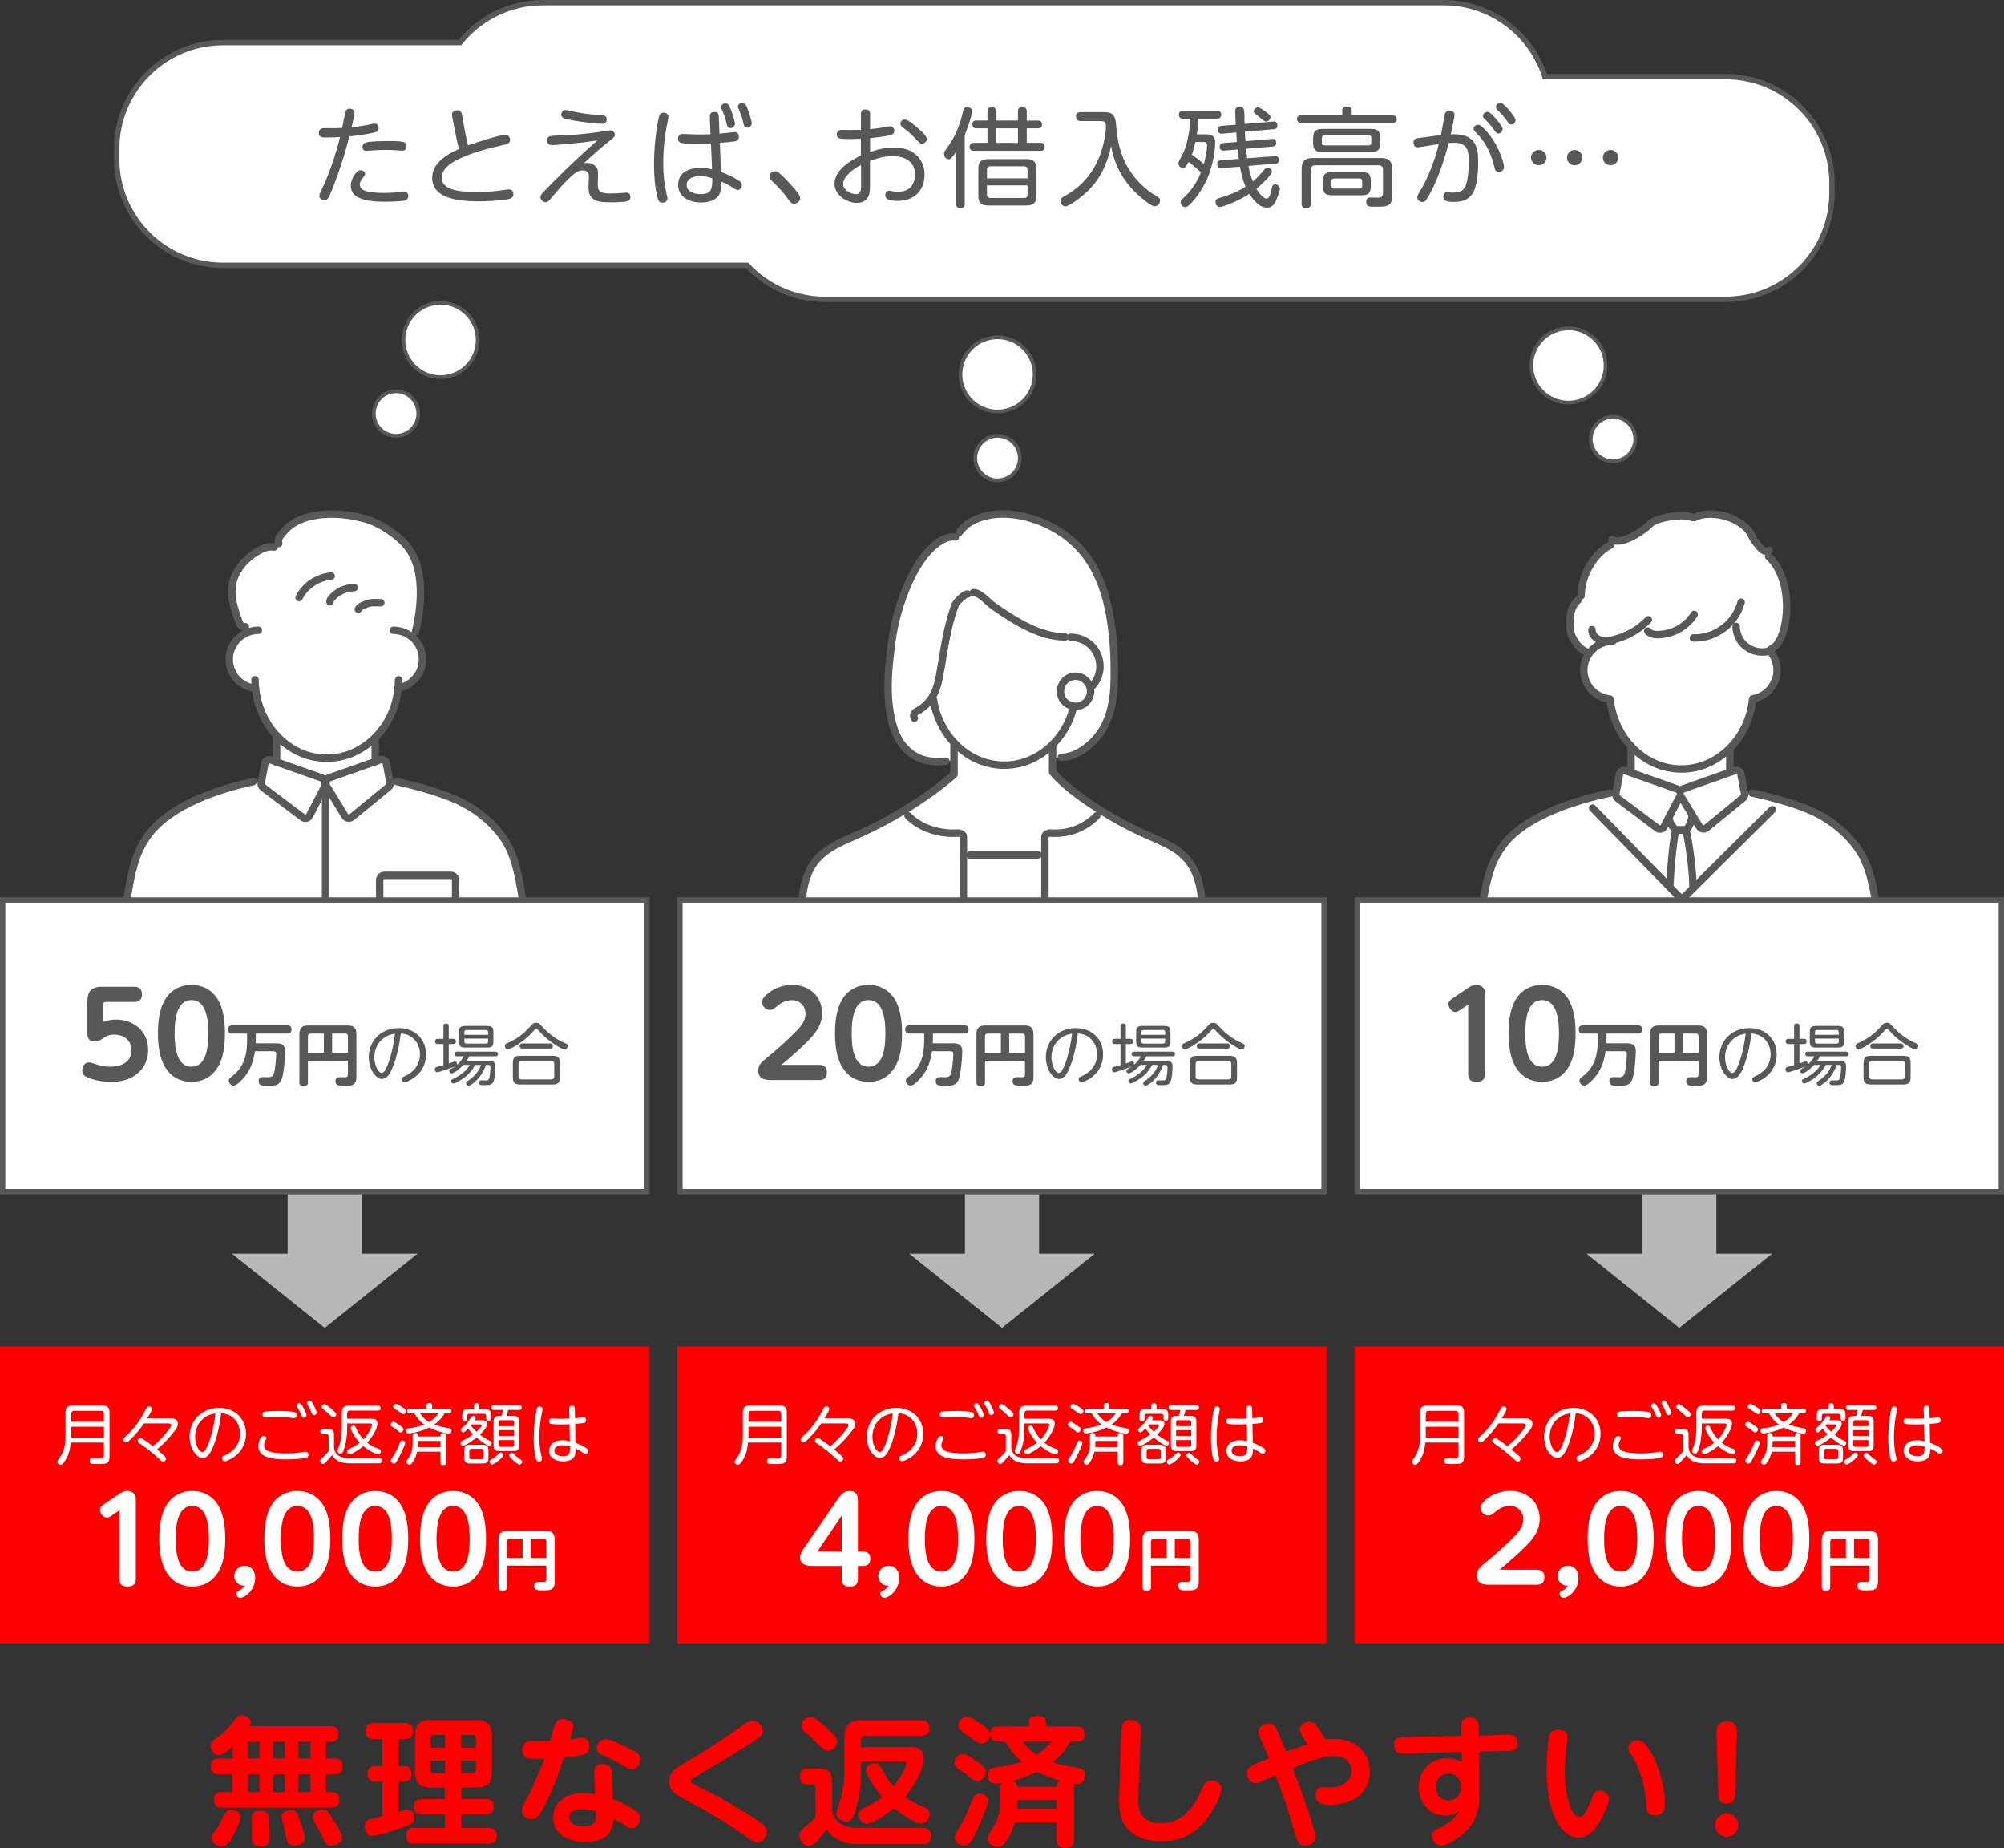 <?xml version="1.0" encoding="UTF-8"?><svg id="_レイヤー_2" xmlns="http://www.w3.org/2000/svg" viewBox="0 0 670 617.75"><rect x="0" y="0" width="670" height="617.75" fill="#333333" stroke="none"/><defs><style>.cls-1{stroke-width:1.79px;}.cls-1,.cls-2{stroke-miterlimit:10;}.cls-1,.cls-2,.cls-3{stroke:#595858;}.cls-1,.cls-3{fill:none;}.cls-4{fill:#595858;}.cls-5{fill:#b7b7b7;}.cls-6,.cls-2{fill:#fff;}.cls-2{stroke-width:1.24px;}.cls-7{fill:red;}.cls-3{stroke-linecap:round;stroke-linejoin:round;stroke-width:2.48px;}</style></defs><g id="text"><path class="cls-6" d="M627.07,301.21c-1.04-5.99-2.3-12.32-5.81-17.41-3.39-4.91-8.04-8.76-13.26-11.59-5.85-3.17-15.75-5.77-22.24-7.14h-2.53c-.4-2.14-.81-4.29-1.21-6.43-.15-.79-1.17-1.35-1.92-1.09-.59.21-1.18.42-1.77.63v-7.89s-.18,0-.18,0c.88-.87,1.7-1.8,2.46-2.79,3.07-4.01,4.86-8.89,5.36-13.9,3.44-.59,6.34-2.95,7.59-6.29,1.2-3.2.48-6.97-1.71-9.56l-1.1-.07-.53-.43,1.58-.02c1.35-.74,2.45-1.78,3.01-2.78,3.65-6.4,4.06-21.41-3.5-28.41l-1.03-1.81c-.19-.01-.22-.02-.06,0-.1-.02-.21-.05-.31-.08-.09-.03-.14-.05-.15-.05-.07-.03-.14-.07-.21-.1-.51-.29-1.15-.93-1.51-1.4-1.17-1.56-1.7-2.04-2.54-3.8-2.81-5.86-13.57-8.7-18.99-5.8h-.83c-2.17-1.38-11.8-.15-14.05,2.18-2.51,2.6-13.18,7.03-13.18,7.03-4.96,2.4-9.78,9.53-9.85,16.97l-1,1.42c-2.78,2.37-3.01,6.69-2.62,9.98.35,2.89,2.93,6.57,5.77,7.51h.82c-.62.78-1.12,1.67-1.49,2.64-1.39,3.72-.19,8.2,2.88,10.72,1.54,1.26,3.36,2.03,5.32,2.24.62,5.88,3.08,11.48,7.01,15.75l.02,8.87c-.65-.23-1.3-.46-1.95-.69-.75-.26-1.77.3-1.92,1.09-.4,2.12-.8,4.24-1.2,6.36h-1.9c-11.35,2.4-27.95,7.51-35.35,16.92-1.94,2.46-3.4,5.1-4.47,8.05-1.07,2.93-1.75,5.98-2.33,9.03-.85,4.53-1.6,9.1-2.31,13.65-.85,5.46-1.63,10.94-2.46,16.4l140.01-.05c-1.4-9.3-2.77-18.59-4.37-27.86Z"/><path class="cls-3" d="M539.24,214.29c-4.11.05-7.71,2.6-9.15,6.44-1.39,3.72-.19,8.2,2.88,10.72,1.54,1.26,3.36,2.03,5.32,2.24,1,9.46,6.75,18.22,15.78,21.84,4.57,1.83,9.8,2.02,14.5.57,4.84-1.49,8.98-4.6,12.04-8.6,3.07-4.01,4.86-8.89,5.36-13.9,3.44-.59,6.34-2.95,7.59-6.29,1.2-3.2.48-6.97-1.71-9.56"/><line class="cls-3" x1="545.33" y1="257.88" x2="545.3" y2="249.39"/><line class="cls-3" x1="578.31" y1="257.99" x2="578.34" y2="250.29"/><path class="cls-3" d="M583.24,265.13c-.41-2.16-.81-4.32-1.22-6.49-.15-.79-1.17-1.35-1.92-1.09-5.06,1.79-10.13,3.58-15.19,5.37-.72.26-1.45.51-2.17.77-.46.16-.84.51-1.02.93-.18-.38-.52-.7-.98-.87-5.06-1.79-10.13-3.58-15.19-5.37-.72-.26-1.45-.51-2.17-.77-.75-.26-1.77.3-1.92,1.09-.41,2.16-.81,4.32-1.22,6.49-.14.76.12,1.31.72,1.76,3.86,2.9,7.72,5.81,11.57,8.71.55.41,1.1.83,1.65,1.24.25.19.57.25.88.22.48.01.96-.21,1.26-.78,1.79-3.43,3.58-6.86,5.37-10.3.03-.07.05-.13.08-.2.02.05.03.09.06.14,1.85,3.01,3.7,6.03,5.55,9.04.27.44.54.88.81,1.32.01.02.03.04.05.06.03.05.07.1.11.15.02.03.04.06.06.08,0,0,.01.02.02.02.06.06.13.11.19.16,0,0,.02.02.03.02.62.43,1.4.3,1.99-.18,3.56-2.92,7.12-5.84,10.69-8.75.51-.42,1.03-.84,1.54-1.26.44-.36.5-1,.4-1.52Z"/><path class="cls-3" d="M538.35,265.07c-11.35,2.4-27.95,7.51-35.35,16.92-1.94,2.46-3.4,5.1-4.47,8.05-1.07,2.93-1.75,5.98-2.33,9.03-.85,4.53-1.6,9.1-2.31,13.65-.85,5.46-1.63,10.94-2.46,16.4"/><path class="cls-3" d="M631.44,329.08h0c-1.4-9.3-2.77-18.59-4.37-27.86-1.04-5.99-2.3-12.32-5.81-17.41-3.39-4.91-8.04-8.76-13.26-11.59-5.85-3.17-15.75-5.77-22.24-7.14"/><path class="cls-3" d="M558.26,296.26c.27-6.01,1.15-15.67,2.02-18.83h3.39c1.1,4.42,2.42,14.7,2.34,19.48"/><path class="cls-3" d="M565.75,272.76c-.44,2.48-.95,3.46-2.09,4.66h-3.39c-1.07-1.04-1.58-1.55-2.39-3.9"/><path class="cls-3" d="M566.16,213.26c7.4.17,14.05-4.83,15.96-11.97"/><path class="cls-3" d="M550.9,210.96c1.04,1.23,2.88,1.26,4.36,1.14,1.54-.12,3.02-.47,4.44-1.07,2.78-1.16,5.13-3.12,6.73-5.67"/><path class="cls-3" d="M532.22,210.48c.09,2.21,1.96,3.6,4.06,3.73,1.86.11,3.91-.53,5.65-1.14,3.48-1.23,6.61-3.24,9.16-5.9"/><path class="cls-3" d="M580.43,209.42h0c.07,2.47,1.17,4.95,3.1,6.52,2.09,1.7,4.73,2.34,7.37,1.86"/><path class="cls-3" d="M538.9,180.3c2.9,2.14,10.23-2.55,12.74-5.15,2.25-2.33,11.88-3.56,14.05-2.18"/><path class="cls-3" d="M591.43,184c-.51.19-.67.25-1.16.22-.19-.01-.22-.02-.06,0-.1-.02-.21-.05-.31-.08-.18-.07-.2-.07-.07-.01-.1-.04-.19-.09-.28-.14-.51-.29-1.15-.93-1.51-1.4-1.17-1.56-1.7-2.04-2.54-3.8-2.81-5.86-13.57-8.7-18.99-5.8"/><path class="cls-3" d="M591.79,217.22c1.35-.74,2.45-1.78,3.01-2.78,3.65-6.4,4.06-21.41-3.5-28.41"/><path class="cls-3" d="M538.45,182.19h0c-4.96,2.4-9.78,9.53-9.85,16.97"/><path class="cls-3" d="M527.6,200.58c-2.78,2.37-3.01,6.69-2.62,9.98.35,2.89,2.93,6.57,5.77,7.51"/><path class="cls-3" d="M592.52,270.64c-3.53,3.51-7.05,7.01-10.58,10.52-5.62,5.59-11.25,11.18-16.87,16.77-.93.92-1.85,1.84-2.78,2.77-3.1-3.18-6.21-6.36-9.31-9.54-5.57-5.7-11.14-11.41-16.7-17.11-1.27-1.3-2.54-2.61-3.82-3.91"/><path class="cls-6" d="M174.2,297.83c-1.04-5.99-2.3-12.32-5.81-17.41-3.39-4.91-8.04-8.76-13.26-11.59-5.85-3.17-16.34-5.86-22.45-7.32-.57-.14-1.39-.26-2.42-.37-.37-1.96-.74-3.92-1.11-5.88-.15-.79-1.17-1.35-1.92-1.09-.6.21-1.19.42-1.79.63v-8.06h0c.82-.82,1.59-1.7,2.3-2.63,3.07-4.01,4.86-8.89,5.36-13.9,3.44-.59,6.34-2.95,7.59-6.29,1.37-3.64.24-8.01-2.69-10.56.36-.4.68-.92.93-1.97,1.13-4.77,1.82-9.74,1.63-14.65-.19-4.94-1.3-10-4.47-13.92-1.8-2.23-4.13-4.09-6.51-5.66-2.3-1.52-4.8-2.75-7.46-3.51-4.36-1.24-9.02-1.83-13.55-1.53-5.07.33-10.52,1.85-13.83,5.97-.53.66-1.85,1.9-1.56,3.82.09.61-.52,1.4-1.46,1.16-1.31-.34-3.32.25-4.08.62-4.05,1.98-7.57,5.24-9.23,9.49-2,5.13-.14,10.57,1.74,15.43.19.49,1.26,2.1,2.25,3.17-2.33,1.07-4.21,3.02-5.15,5.54-1.39,3.72-.19,8.2,2.88,10.72,1.54,1.26,3.36,2.04,5.31,2.24h0c.62,5.89,3.09,11.52,7.05,15.79h0v8.83c-.66-.23-1.31-.46-1.97-.7-.75-.26-1.77.3-1.92,1.09-.36,1.93-.73,3.87-1.09,5.8-1.19.12-2.17.24-2.87.39-7.08,1.44-27.09,7.69-34.48,17.1-1.94,2.46-3.4,5.1-4.47,8.05-1.07,2.93-1.75,5.98-2.33,9.03-.85,4.53-1.6,9.1-2.31,13.65-.85,5.46-1.63,10.94-2.46,16.4h140.01v-.05c-1.4-9.3-2.77-18.59-4.37-27.86Z"/><path class="cls-3" d="M85.26,227.24c.04,10.51,6.01,20.7,15.94,24.68,4.57,1.83,9.8,2.02,14.5.57,4.84-1.49,8.98-4.6,12.04-8.6,3.63-4.75,5.48-10.7,5.51-16.65"/><path class="cls-3" d="M133.04,230c3.46-.57,6.38-2.94,7.64-6.3,1.39-3.72.19-8.2-2.88-10.72-1.79-1.47-3.95-2.27-6.27-2.3"/><path class="cls-3" d="M86.37,210.68c-4.11.05-7.71,2.6-9.15,6.44-1.39,3.72-.19,8.2,2.88,10.72,1.54,1.26,3.36,2.04,5.31,2.24"/><line class="cls-3" x1="92.46" y1="245.88" x2="92.46" y2="254.89"/><line class="cls-3" x1="125.44" y1="254.61" x2="125.44" y2="246.52"/><path class="cls-3" d="M107.86,260.15c-5.06-1.79-10.13-3.58-15.19-5.37-.72-.26-1.45-.51-2.17-.77-.75-.26-1.77.3-1.92,1.09-.41,2.16-.81,4.32-1.22,6.49-.14.76.12,1.31.72,1.76,3.86,2.9,7.72,5.81,11.57,8.71.55.41,1.1.83,1.65,1.24.25.19.57.25.88.22.48.01.96-.21,1.26-.78,1.79-3.43,3.58-6.86,5.37-10.3.49-.94.04-1.95-.93-2.29Z"/><path class="cls-3" d="M130.37,261.52c-.41-2.16-.81-4.32-1.22-6.49-.15-.79-1.17-1.35-1.92-1.09-5.06,1.79-10.13,3.58-15.19,5.37-.72.26-1.45.51-2.17.77-.92.33-1.49,1.38-.93,2.29,1.85,3.01,3.7,6.03,5.55,9.04.27.44.54.88.81,1.32.01.02.03.04.05.06.03.05.07.1.11.15.02.03.04.06.06.08,0,0,.01.02.02.02.06.06.13.11.19.16,0,0,.02.02.03.02.62.43,1.4.3,1.99-.18,3.56-2.92,7.12-5.84,10.69-8.75.51-.42,1.03-.84,1.54-1.26.44-.36.5-1,.4-1.52Z"/><path class="cls-3" d="M84.61,261.29c-11.35,2.4-27.09,7.69-34.48,17.1-1.94,2.46-3.4,5.1-4.47,8.05-1.07,2.93-1.75,5.98-2.33,9.03-.85,4.53-1.6,9.1-2.31,13.65-.85,5.46-1.63,10.94-2.46,16.4"/><path class="cls-3" d="M178.57,325.52v-.05c-1.4-9.3-2.77-18.59-4.37-27.86-1.04-5.99-2.3-12.32-5.81-17.41-3.39-4.91-8.04-8.76-13.26-11.59-5.85-3.17-15.96-5.95-22.45-7.32"/><path class="cls-3" d="M110.73,192.56c-4.5.42-8.69,3.1-10.73,7.18"/><path class="cls-3" d="M118.42,196.42c-2.9.05-5.8,1.37-7.65,3.63-.27.33-.46.66-.46,1.1"/><path class="cls-3" d="M127.31,201.48c-1.23,0-2.48-.13-3.7.09-.44.08-.87.24-1.29.41-.96.37-2.03.72-2.54,1.69"/><path class="cls-3" d="M138.92,211.18c1.13-4.77,1.82-9.74,1.63-14.65-.19-4.94-1.3-10-4.47-13.92-1.8-2.23-4.13-4.09-6.51-5.66-2.3-1.52-4.8-2.75-7.46-3.51-4.36-1.24-9.02-1.83-13.55-1.53-5.07.33-10.52,1.85-13.83,5.97-.53.66-2.05,1.95-1.56,3.82"/><path class="cls-3" d="M91.69,182.86c-1.31-.32-3.32.25-4.08.62h0c-4.05,1.98-7.57,5.24-9.23,9.49-2,5.13-.14,10.57,1.74,15.43.3.79,1.05,1.33,1.92,1.09"/><path class="cls-3" d="M150.78,292.61h-22.28c-.84,0-1.56.71-1.56,1.56v15.41c0,2.23-.05,4.46,0,6.68.02,1.01.67,1.46,1.4,1.97,1.12.79,2.24,1.57,3.35,2.36,2.34,1.64,4.68,3.29,7.01,4.93.42.3,1.15.29,1.57,0,3.29-2.25,6.57-4.5,9.86-6.74.48-.33.96-.65,1.43-.98.05-.04.1-.08.15-.12.36-.25.62-.65.62-1.22v-22.28c0-.84-.71-1.56-1.56-1.56Z"/><line class="cls-3" x1="108.85" y1="261.29" x2="108.85" y2="325.52"/><path class="cls-6" d="M402.1,309.76c-.05-6.01,0-12.35-2.4-17.97-1.15-2.69-2.92-5.04-5.22-6.85-2.28-1.79-4.86-3.09-7.5-4.26-2.83-1.25-5.67-2.47-8.44-3.86-2.81-1.41-5.57-2.92-8.27-4.55-6.14-3.69-13.34-8.42-18.35-14.15v-4.77l1.07-.03c5.02,0,11.63-4.2,14-7.18,2.34-2.94,3.82-6.47,4.62-10.13.84-3.79.92-7.65.92-11.52,0-4.24-.17-8.48-.63-12.7-.92-8.5-2.94-17.2-7.71-24.43-4.41-6.68-11.13-11.38-18.7-13.85-7.02-2.29-15.46-2.69-21.88,1.49-.79.51-2.49,2.28-3,3.07l-.65.83c-3.99-.65-13.54,4.73-19.68,25.42-1.66,5.6-2.38,11.46-2.96,17.27-.6,6.07-.69,12.31.58,18.3.65,3.09,1.69,6.32,3.62,8.86,2.19,2.88,7.75,6.51,16.17,5.53l1.25-.04v4.6c-9.53,8.37-22.27,15.86-33.9,20.9-5.32,2.31-10.79,4.81-13.81,10.06-2.96,5.15-3.22,11.37-3.32,17.16-.14,8.03.06,18.1.58,26.12h132.98c.46-7.1.67-16.25.61-23.36Z"/><path class="cls-3" d="M312.08,233.81c1.42,9.69,8.25,18.58,17.88,21.21,4.56,1.24,9.53.98,13.92-.8,4.45-1.8,8.19-4.9,10.95-8.82,1.82-2.59,3.14-5.5,3.95-8.55"/><path class="cls-3" d="M319.42,179.48c-3.99-.65-12.99,4.18-19.13,24.87-1.66,5.6-2.38,11.46-2.96,17.27-.6,6.07-.69,12.31.58,18.3.65,3.09,1.69,6.32,3.62,8.86,2.19,2.88,6.28,6.64,14.7,5.67"/><path class="cls-3" d="M354.82,253.16c5.02,0,9.81-4.04,12.18-7.02,2.34-2.94,3.82-6.47,4.62-10.13.84-3.79.92-7.65.92-11.52,0-4.24-.17-8.48-.63-12.7-.92-8.5-2.94-17.2-7.71-24.43-4.41-6.68-11.13-11.38-18.7-13.85-7.02-2.29-15.46-2.69-21.88,1.49-.79.51-2.49,2.28-3,3.07"/><path class="cls-3" d="M356.07,212.91c-8.46,0-16.99-5.48-23.93-10.3-1.95-1.35-4.34-4.51-6.71-4.51"/><path class="cls-3" d="M323.48,198.59c-.87-.24-3.79,2.69-4.09,3.48h0c-1.95,5.24-3.03,10.61-3.95,16.1-.45,2.7-.86,5.41-1.39,8.1-.48,2.41-1.14,4.8-2.46,6.89-1.3,2.06-3.17,3.68-5.33,4.78-.75.38-.97,1.44-.56,2.13"/><path class="cls-3" d="M268.51,333.11c-.52-8.02-.72-18.08-.58-26.12.1-5.79.36-12.01,3.32-17.16,3.02-5.25,8.49-7.75,13.81-10.06,11.63-5.04,24.37-12.53,33.9-20.9v-10.66"/><path class="cls-3" d="M401.49,333.11c.46-7.1.67-16.25.61-23.36-.05-6.01,0-12.35-2.4-17.97-1.15-2.69-2.92-5.04-5.22-6.85-2.28-1.79-4.86-3.09-7.5-4.26-2.83-1.25-5.67-2.47-8.44-3.86-2.81-1.41-5.57-2.92-8.27-4.55-6.14-3.69-13.34-8.42-18.35-14.15v-9.27"/><path class="cls-3" d="M322.08,333.11v-46.7c0-2.15.07-4.31,0-6.46,0-.03,0-.06,0-.09,0-.75-.52-1.17-1.1-1.25-.18-.1-.38-.15-.59-.14-5.98.42-12.56-1.46-16.81-5.8"/><path class="cls-3" d="M366.67,272.67c-4.25,4.33-9.65,6.21-15.63,5.8-.21-.01-.41.04-.59.14-.58.08-1.1.49-1.1,1.25v46.7c0,2.15-.07,4.4,0,6.55,0,.03,0-.03,0,0"/><path class="cls-3" d="M347.12,285.79h-22.82"/><path class="cls-3" d="M365.04,229.43c.92-.96,1.65-2.1,2.14-3.4,1.39-3.72.19-8.2-2.88-10.72-1.79-1.47-3.95-2.27-6.27-2.3"/><path class="cls-3" d="M361.27,226.33c-1.9-.71-4.23-.09-5.52,1.47-1.36,1.65-1.63,3.99-.51,5.86,1.11,1.86,3.25,2.75,5.36,2.37,2.34-.42,4-2.62,4.03-4.94-.03-2.15-1.36-4-3.36-4.76Z"/><rect class="cls-6" x=".89" y="300.85" width="215.34" height="97.47"/><path class="cls-4" d="M215.34,301.75v95.69H1.79v-95.69h213.56M217.13,299.96H0v99.26h217.13v-99.26h0Z"/><rect class="cls-6" x="227.33" y="300.85" width="215.34" height="97.47"/><path class="cls-4" d="M441.78,301.75v95.69h-213.56v-95.69h213.56M443.56,299.96h-217.13v99.26h217.13v-99.26h0Z"/><rect class="cls-6" x="453.76" y="300.85" width="215.34" height="97.47"/><path class="cls-4" d="M668.21,301.75v95.69h-213.56v-95.69h213.56M670,299.96h-217.13v99.26h217.13v-99.26h0Z"/><rect class="cls-7" x="0" y="450.09" width="217.13" height="99.26"/><rect class="cls-7" x="226.44" y="450.09" width="217.13" height="99.26"/><rect class="cls-7" x="452.87" y="450.09" width="217.13" height="99.26"/><path class="cls-7" d="M110.38,577.01c1.9,0,2.79.74,2.79,2.74,0,1.72-1.07,2.46-2.69,2.46h-1.49v5.62h2.79c2,0,2.79.74,2.79,2.74,0,1.86-1.07,2.51-2.79,2.51h-2.79v5.99h1.77c1.86,0,2.69.84,2.69,2.69s-1.11,2.46-2.79,2.46h-36.32c-1.81,0-2.83-.7-2.83-2.65s1.16-2.51,2.83-2.51h3.34v-5.99h-4.41c-2,0-2.83-.79-2.83-2.79,0-1.81,1.16-2.46,2.83-2.46h4.51v-4.09c-1.07,1.02-3.07,2.97-4.6,2.97s-2.79-1.53-2.79-3.02c0-1.21.65-1.67,3.16-3.58,2.14-1.63,3.48-3.34,5.06-5.43.56-.74,1.25-1.21,2.23-1.21,1.25,0,3.02.88,3.02,2.32,0,.51-.19.84-.42,1.21h26.94ZM80.42,607.39c0,1.49-1.53,4.51-2.28,5.85-1.44,2.6-2.32,3.95-4.04,3.95-1.63,0-3.34-1.12-3.34-2.83,0-.88.37-1.39,1.77-3.25.93-1.21,1.9-3.34,2.51-4.64.46-.98,1.11-1.44,2.23-1.44,1.44,0,3.16.7,3.16,2.37ZM82.84,582.21v5.62h3.9v-5.62h-3.9ZM82.84,593.08v5.99h3.9v-5.99h-3.9ZM87.06,605.25c1.58,0,2.6.56,2.79,2.23.19,1.86.33,4.51.33,6.41,0,1.49,0,3.34-3.07,3.34-1.81,0-2.88-.7-2.88-2.65,0-1.02.05-2,.05-3.02,0-1.25-.09-2.55-.09-3.81,0-1.86,1.11-2.51,2.88-2.51ZM91.29,582.21v5.62h3.95v-5.62h-3.95ZM91.29,593.08v5.99h3.95v-5.99h-3.95ZM97.28,605.16c1.25,0,1.9.42,2.32,1.49.28.7.37.93.98,2.69.42,1.25,1.3,3.99,1.3,5.2,0,1.81-1.95,2.42-3.44,2.42-2.18,0-2.46-1.07-2.93-3.67-.19-.93-.56-2.79-.79-3.39-.23-.65-.6-1.95-.6-2.6,0-1.67,1.81-2.14,3.16-2.14ZM99.79,582.21v5.62h3.99v-5.62h-3.99ZM99.79,593.08v5.99h3.99v-5.99h-3.99ZM107.78,604.88c1.35,0,1.86.46,3.95,3.85.98,1.58,2.65,4.27,2.65,5.43,0,1.81-2,2.83-3.58,2.83-1.39,0-2-.56-2.79-2.46-.42-.98-1.16-2.42-2.09-4-.6-1.07-1.39-2.46-1.39-3.16,0-1.67,1.81-2.51,3.25-2.51Z"/><path class="cls-7" d="M134.67,605.21c.7-.23,1.35-.37,1.77-.37,1.53,0,2.04,1.35,2.04,2.65,0,2.04-.98,2.42-3.99,3.44-2.04.7-8.22,2.79-10.08,2.79-1.67,0-2.46-1.77-2.46-3.25,0-1.62.7-2.09,2.32-2.51.88-.23,2.09-.42,3.58-.84v-11.57h-2.51c-1.72,0-2.51-.98-2.51-2.69,0-1.58.93-2.51,2.51-2.51h2.51v-9.06h-2.97c-1.9,0-2.65-.93-2.65-2.79,0-1.72.98-2.55,2.65-2.55h10.54c1.86,0,2.65.93,2.65,2.79,0,1.67-.88,2.55-2.55,2.55h-2.32v9.06h2c1.67,0,2.42,1.07,2.42,2.65s-.84,2.55-2.42,2.55h-2v10.17c.51-.19,1.02-.37,1.49-.51ZM154.23,601.4h8.31c1.77,0,2.55.79,2.55,2.6s-.93,2.42-2.55,2.42h-8.31v4.6h9.06c1.86,0,2.79.88,2.79,2.74s-1.16,2.51-2.79,2.51h-24.9c-1.72,0-2.55-.79-2.55-2.51,0-1.86.7-2.74,2.55-2.74h10.36v-4.6h-7.8c-1.72,0-2.55-.74-2.55-2.46s.79-2.55,2.55-2.55h7.8v-3.86h-4.64c-3.86,0-5.34-1.49-5.34-5.39v-11.8c0-3.9,1.49-5.39,5.34-5.39h14.96c3.9,0,5.39,1.49,5.39,5.39v11.8c0,3.9-1.49,5.39-5.39,5.39h-4.83v3.86ZM148.84,579.94h-3.58c-.93,0-1.35.46-1.35,1.39v2.83h4.92v-4.23ZM143.92,588.48v2.93c0,.88.42,1.35,1.35,1.35h3.58v-4.27h-4.92ZM159.15,584.17v-2.83c0-.93-.46-1.39-1.35-1.39h-3.72v4.23h5.06ZM154.09,592.76h3.72c.88,0,1.35-.46,1.35-1.35v-2.93h-5.06v4.27Z"/><path class="cls-7" d="M181.43,604.79c-1.58,2.88-2.37,3.3-3.62,3.3-1.67,0-3.39-1.12-3.39-2.93,0-1.25,1.11-2.93,1.72-3.99,1.81-3.16,4.55-9.75,5.85-13.24-.98,0-1.9.05-2.83.05-2.28,0-4.51-.23-4.51-3.11,0-2.23,1.35-2.93,3.39-2.93.79,0,1.63.05,2.46.05,1.16,0,2.28-.05,3.44-.09,1.53-6.18,2-7.25,4.23-7.25,1.53,0,3.48.7,3.48,2.51,0,.74-.42,2.18-1.07,4.23.98-.09,3.3-.51,3.99-.51,1.67,0,2.46,1.25,2.46,2.79,0,3.02-1.86,3.21-8.45,3.81-1.9,5.81-4.23,11.98-7.15,17.33ZM198.66,592.43c0-1.76.93-2.79,2.74-2.79.88,0,1.76.33,2.42.88.6.51.65,1.39.7,2.09.19,2.93.28,5.85.37,8.78,2.23.84,5.53,2.42,7.43,3.72,1.02.65,1.72,1.25,1.72,2.55,0,1.62-1.07,3.48-2.88,3.48-.7,0-1.3-.42-1.86-.79-1.39-.88-2.79-1.72-4.23-2.42,0,5.99-4.13,7.8-9.48,7.8-5.06,0-10.64-2.28-10.64-8.13s5.11-8.22,10.13-8.22c1.25,0,2.69.14,3.9.37-.05-1.77-.33-6.6-.33-7.34ZM194.71,604.74c-1.77,0-4.37.51-4.37,2.74,0,2.37,2.74,3.02,4.6,3.02,4.18,0,4.23-1.81,4.23-3.76v-1.3c-1.49-.42-2.88-.7-4.46-.7ZM202.56,581.33c1.49,0,6.22,2.37,7.76,3.16,1.9.93,3.76,1.81,3.76,3.58,0,1.49-.98,3.39-2.65,3.39-.88,0-1.67-.46-2.42-.88-2.37-1.39-4.74-2.69-7.29-3.71-1.25-.46-2.23-.98-2.23-2.46,0-1.72,1.35-3.07,3.07-3.07Z"/><path class="cls-7" d="M249.96,614.36c-5.71-4.18-12.08-8.17-17.98-11.19-6.87-3.53-8.27-4.74-8.27-7.62,0-3.07,2.23-4.55,5.95-6.69,6.22-3.58,12.12-7.52,17.93-11.66,1.11-.79,2.51-2,3.95-2,1.86,0,3.44,1.53,3.44,3.39,0,1.63-1.44,2.51-3.99,4.13-6.27,4.04-12.77,7.8-19.14,11.66-.37.23-.84.51-.84,1.02,0,.42.28.65.6.84,2.04,1.12,4.13,2.09,6.18,3.16,4.32,2.18,10.96,6.08,14.96,8.78,2.04,1.35,3.67,2.42,3.67,4.13s-1.49,3.53-3.34,3.53c-.93,0-1.72-.46-3.11-1.49Z"/><path class="cls-7" d="M281.17,609.67c1.72,1.07,3.76,1.35,5.76,1.35h21.65c1.67,0,2.74.93,2.74,2.65,0,1.86-1.02,2.79-2.79,2.79h-20.85c-4.6,0-8.55-1.02-11.33-4.92-.79,1.07-3.3,4.18-4.27,4.92-.42.33-1.16.56-1.72.56-1.72,0-3.11-1.77-3.11-3.44,0-.98.42-1.53,2.28-3.21.88-.79,2.32-2.18,3.11-3.02v-9.48c0-.7-.19-1.35-1.07-1.35h-1.58c-1.81,0-2.55-1.11-2.55-2.79,0-1.86,1.11-2.55,2.83-2.55h2.74c4.27,0,5.2.93,5.2,5.2v8.41c0,2.09,1.16,3.72,2.97,4.88ZM270.91,573.99c.65,0,1.16.09,1.67.46,1.86,1.39,3.9,3.16,5.95,5.16.84.84,1.39,1.72,1.39,2.46,0,1.62-1.49,3.16-3.11,3.16-1.11,0-1.95-.79-3.11-2-1.11-1.16-2.28-2.28-3.48-3.34-1.44-1.16-2.23-1.86-2.23-2.88,0-1.58,1.35-3.02,2.93-3.02ZM309.55,604.37c.79.37,1.25,1.16,1.25,2.04,0,1.39-.98,3.16-2.83,3.16-2.09,0-7.43-3.76-9.15-5.16-1.95,1.67-6.6,5.2-9.15,5.2-1.58,0-2.6-1.63-2.6-2.97,0-1.25.56-1.76,3.2-3.07,2.37-1.16,3.9-2.18,4.69-2.79-1.3-1.58-5.43-7.01-5.43-8.92,0-1.53,1.53-2.46,2.93-2.46,1.11,0,1.58.46,2.09,1.39,1.39,2.42,2.32,4.23,4.18,6.32,1.58-1.86,3.07-4.18,3.95-6.41.14-.33.32-.84.32-1.16,0-.7-.6-.74-1.11-.74h-14.03v3.58c0,4.09-.6,8.17-1.63,12.17-.42,1.67-1.11,4.32-3.25,4.32-1.53,0-3.34-1.11-3.34-2.79,0-.7.56-1.86,1.16-3.72.7-2.37,1.53-5.85,1.53-10.96v-10.54c0-4.18,1.63-5.81,5.81-5.81h19.74c1.81,0,2.83.74,2.83,2.65s-1.16,2.51-2.83,2.51h-18.44c-1.07,0-1.58.51-1.58,1.63v2.14h16.67c1.07,0,2.32.23,3.07.84.98.79,1.25,1.81,1.25,3.02,0,3.95-3.72,9.85-6.22,12.82,2.42,1.86,4.18,2.46,6.92,3.72Z"/><path class="cls-7" d="M321.97,586.3c1.25,0,3.25,1.49,4.97,2.74,1.58,1.16,2.69,1.95,2.69,3.25,0,1.49-1.21,3.11-2.79,3.11-.93,0-1.67-.51-2.74-1.44-.98-.79-1.95-1.49-2.97-2.18-.93-.6-2.04-1.3-2.04-2.55s1.21-2.93,2.88-2.93ZM330.33,601.91c0,1.44-2.09,6.32-3.16,8.69-2.6,5.76-3.3,6.41-4.78,6.41s-3.2-1.25-3.2-2.88c0-.79.98-2.42,2-4.04,1.02-1.63,2.28-4.65,3.07-6.5,1.02-2.46,1.39-4.04,3.3-4.04,1.35,0,2.79.93,2.79,2.37ZM323.23,573.85c1.25,0,3.2,1.35,4.88,2.55,1.58,1.07,2.88,1.95,2.88,3.34,0,1.49-1.11,3.11-2.74,3.11-.7,0-1.44-.42-2.46-1.11-.93-.65-2.14-1.58-3.72-2.65-.84-.6-1.67-1.25-1.67-2.37,0-1.3,1.25-2.88,2.83-2.88ZM336.7,615.1c-.79,1.16-1.63,2.32-3.16,2.32s-3.39-1.02-3.39-2.88c0-.46.14-.93.84-2,2.37-3.62,3.44-6.08,3.44-10.5v-4.37c0-.65.05-1.21.46-1.72-.7.09-1.63.28-2.32.28-1.67,0-2.37-1.49-2.37-2.97,0-1.76.98-2.23,2.55-2.42,3.3-.46,5.62-.84,8.83-1.9-2.32-2.04-3.95-4.13-5.43-6.78h-2.51c-1.81,0-2.51-.84-2.51-2.6s.84-2.46,2.51-2.46h10.36v-1.53c0-1.72,1.67-2,3.02-2s2.65.51,2.69,2.04v1.49h10.4c1.86,0,2.51.84,2.51,2.65,0,1.58-.79,2.42-2.42,2.42h-2.37c-1.63,2.79-3.39,4.88-5.95,6.92,3.02.88,4.88,1.25,7.99,1.77,1.53.23,2.88.6,2.88,2.46,0,1.53-.79,3.11-2.51,3.11-.37,0-1.11-.09-1.44-.14.23.46.28.93.28,1.39v17.23c0,2.18-1.02,2.83-3.11,2.83-1.9,0-2.69-1.02-2.69-2.83v-5.67h-14.07c-.56,2.04-1.35,4.13-2.51,5.85ZM353.28,597.26l.14-.88c.09-.6.7-.88,1.21-1.07-2.74-.74-5.43-1.72-7.94-3.02-2.79,1.35-5.34,2.23-8.31,2.97,1.11.28,1.58.84,1.72,2h13.19ZM353.28,604.65v-2.97h-13.19v.51c0,.79-.05,1.63-.09,2.46h13.28ZM346.59,586.53c2.09-1.3,3.39-2.51,4.97-4.37h-9.66c1.35,1.76,2.88,3.16,4.69,4.37Z"/><path class="cls-7" d="M374.85,579.94c.14-3.72.33-5.02,3.34-5.02,1.95,0,3.16.93,3.16,2.97v2.28l-.74,19.46c0,.56-.05,1.12-.05,1.67,0,1.72.09,3.72,1.07,5.2,1.53,2.32,3.95,2.97,6.6,2.97,7.34,0,11.15-5.76,13.79-11.84.6-1.44,1.25-2.51,2.93-2.51s3.44,1.07,3.44,2.88-2.23,5.85-3.21,7.43c-4.04,6.55-9.15,10.08-17,10.08-4.04,0-8.31-1.02-11.1-4.13-2.55-2.83-2.93-6.13-2.93-9.8,0-.56,0-1.12.05-1.72l.65-19.93Z"/><path class="cls-7" d="M434.48,578.08c0-1.53,1.81-2.6,3.21-2.6,1.9,0,2.93,1.72,5.48,6.04.93-.14,1.9-.23,2.88-.23,6.64,0,11.89,3.99,11.89,10.92,0,7.99-6.69,11.1-13.7,11.1-2.09,0-4.41-.74-4.41-3.21,0-1.39.65-2.69,2.18-2.69.84,0,1.67.09,2.55.09,3.34,0,7.29-1.53,7.29-5.48,0-3.34-2.69-5.06-5.81-5.06-2.65,0-7.06,1.16-13.84,4.13,1.39,3.58,7.62,20.25,7.62,22.99,0,1.86-1.86,2.79-3.53,2.79s-2.32-.46-3.39-4.23c-1.67-5.9-4.18-13.42-6.41-19.18-1.72.74-3.44,1.53-5.16,2.23-.56.23-1.02.42-1.67.42-1.72,0-2.74-1.76-2.74-3.34,0-1.86.88-2.51,7.34-4.97-1.02-2.46-2.14-4.88-3.16-7.34-.23-.51-.37-.98-.37-1.53,0-1.76,1.86-2.79,3.44-2.79,1.77,0,2.28,1.02,2.97,2.6,1.02,2.23,1.95,4.51,2.88,6.78,2.37-.84,4.78-1.67,7.15-2.46-1.49-2.04-2.69-4.32-2.69-4.97Z"/><path class="cls-7" d="M494.6,601.07c0,2.55-.74,6.78-3.67,10.22-1.72,2-6.41,5.62-9.06,5.62-1.72,0-3.16-1.58-3.16-3.3,0-1.49,1.21-2,2.42-2.51,2.55-1.11,5.29-3.16,6.73-5.57-1.49.93-2.93,1.39-4.69,1.39-5.39,0-8.83-4.41-8.83-9.57,0-5.57,3.9-9.57,9.52-9.57,1.77,0,3.34.42,4.92,1.25l-.09-3.39-12.49.33c-2.32.05-4.69.19-7.01.19-1.95,0-3.16-.74-3.16-2.88,0-2.51,1.3-2.6,5.76-2.69l16.81-.33-.09-3.11c-.05-2.04.88-3.07,2.93-3.07s2.93,1.02,2.93,3.02l.05,3.07,3.58-.09c2.04-.05,4.23-.23,6.13-.23,2,0,3.25.65,3.25,2.83,0,2.51-1.49,2.69-4.69,2.69-1.3,0-2.37,0-4.32.05l-3.9.09.14,15.56ZM484.29,592.85c-2.6,0-4.23,2-4.23,4.51s1.58,4.5,4.18,4.5,4.23-2.04,4.23-4.5-1.53-4.51-4.18-4.51Z"/><path class="cls-7" d="M524.05,580.5c0,.6-.37,3.25-.46,4.04-.28,2.09-.42,5.34-.42,7.48,0,3.76.37,7.62,1.53,11.19.51,1.49,1.49,4.09,3.39,4.09,1.07,0,2.42-1.53,3.9-5.71.6-1.72,1.21-3.02,2.74-3.02s3.21,1.07,3.21,2.79c0,1.3-1.67,4.92-2.32,6.18-1.63,3.11-3.86,6.73-7.85,6.73-3.39,0-5.81-2.69-7.29-5.43-2.65-4.78-3.39-11.89-3.39-17.33,0-2.97.23-7.57.74-10.45.28-1.49.7-2.88,2.97-2.88,1.49,0,3.25.51,3.25,2.32ZM549.83,582.82c1.16,1.21,2.37,3.34,3.11,4.83,2.23,4.6,3.67,10.17,3.67,15.28,0,1.07,0,2.23-.84,3.02-.65.65-1.53.93-2.42.93-2.65,0-2.83-1.81-2.93-3.76-.46-5.85-1.81-11.57-5.06-16.54-.46-.7-.93-1.39-.93-2.23,0-1.49,1.53-2.65,2.97-2.65.98,0,1.77.42,2.42,1.12Z"/><path class="cls-7" d="M581.21,610.08c0,2.14-1.72,3.9-3.9,3.9s-3.9-1.76-3.9-3.9,1.72-3.95,3.9-3.95,3.9,1.76,3.9,3.95ZM573.92,579.66v-.56c0-1.63.33-3.67,3.53-3.67,2.79,0,3.25,1.76,3.25,3.21v1.02l-.56,20.02c-.05,1.9-.65,3.21-2.83,3.21-2.65,0-2.79-2-2.83-3.21l-.56-20.02Z"/><path class="cls-4" d="M38.71,340.82c6.06,0,10.82,3.91,10.82,10.16,0,2.97-1.09,5.71-3.36,7.7-2.46,2.19-5.78,2.97-8.99,2.97-2.5,0-5.63-.47-7.89-1.48-1.13-.51-1.8-1.06-1.8-2.38s.86-2.66,2.27-2.66c.47,0,.98.2,1.41.35,1.99.66,3.6,1.09,5.71,1.09,3.56,0,7.07-1.45,7.07-5.51,0-3.36-2.58-5.2-5.71-5.2-1.84,0-2.81.51-4.26,1.56-.63.43-1.52.7-2.27.7-1.99,0-2.5-1.06-2.5-2.85v-10.43c0-3.32,1.25-5,4.73-5h10.94c1.68,0,2.58.82,2.58,2.54s-.9,2.54-2.58,2.54h-9.26c-.98,0-1.29.35-1.29,1.33v5.39c1.6-.51,2.7-.82,4.38-.82Z"/><path class="cls-4" d="M55.38,357c-2.11-3.28-2.58-7.74-2.58-11.57s.47-8.32,2.54-11.57c1.95-3.05,5.08-4.65,8.68-4.65s6.68,1.6,8.6,4.53c2.15,3.36,2.58,7.78,2.58,11.68s-.43,8.28-2.5,11.49c-1.99,3.13-5,4.73-8.68,4.73s-6.68-1.6-8.64-4.65ZM69.64,345.43c0-3.83-.39-11.14-5.63-11.14s-5.63,7.31-5.63,11.14.35,11.14,5.63,11.14,5.63-7.31,5.63-11.14Z"/><path class="cls-4" d="M85.5,348c0,.25-.02.51-.04.76h6.86c1.97,0,3.02.56,3.02,2.7s-.47,7.82-1.27,9.58c-.83,1.83-2.37,1.9-4.09,1.9h-1.3c-1.52,0-2.19-.36-2.19-1.54,0-1.03.51-1.36,1.47-1.36.6,0,1.23.04,1.83.04,1.16,0,1.63-.54,1.9-1.61.33-1.34.65-4.71.65-6.08,0-.67-.16-.98-.98-.98h-6.14c-.47,3.28-1.41,6.1-3.55,8.67-.69.83-2.52,2.82-3.62,2.82-.83,0-1.56-.89-1.56-1.7,0-.6.36-.89.8-1.21,4.18-2.97,5.32-7.15,5.32-12.06v-2.43h-4.96c-.98,0-1.38-.45-1.38-1.43,0-.92.54-1.3,1.38-1.3h18.41c1.01,0,1.39.45,1.39,1.43,0,.92-.51,1.3-1.39,1.3h-10.54v2.5Z"/><path class="cls-4" d="M102.95,354.57v7.15c0,1.07-.51,1.38-1.52,1.38-.94,0-1.34-.49-1.34-1.38v-16.04c0-2.01.89-2.88,2.88-2.88h13.2c2.14,0,2.99.83,2.99,2.99v14.16c0,1.27-.31,2.03-.83,2.43-.74.58-1.9.58-3.31.58-1.56,0-2.86-.07-2.86-1.47,0-.92.47-1.43,1.39-1.43.56,0,1.12.04,1.68.04.78,0,1.09-.2,1.09-1.03v-4.51h-13.38ZM108.27,345.5h-4.36c-.65,0-.96.31-.96.96v5.47h5.32v-6.43ZM116.33,351.93v-5.47c0-.65-.31-.96-.96-.96h-4.33v6.43h5.29Z"/><path class="cls-4" d="M131.15,357.12c-.63,1.45-1.63,3.55-3.46,3.55-1.07,0-2.14-.98-2.75-1.79-1.16-1.59-1.65-3.6-1.65-5.54,0-2.21.8-4.56,2.23-6.25,1.9-2.28,4.83-3.42,7.77-3.42,5.21,0,9.14,3.49,9.14,8.8,0,3.66-1.94,6.79-5.16,8.51-.49.27-1.52.78-2.06.78s-.96-.47-.96-1.03c0-.51.18-.6,1.27-1.09,2.93-1.34,4.89-3.93,4.89-7.19,0-2.17-.83-4.24-2.57-5.58-1.23-.96-2.32-1.25-3.84-1.43-.47,3.91-1.32,8.06-2.86,11.68ZM127.53,347.67c-1.61,1.52-2.37,3.66-2.37,5.79,0,2.41,1.21,5.18,2.48,5.18.51,0,.85-.47,1.09-.87.56-.89.96-1.92,1.3-2.93,1.03-3.02,1.65-6.17,2.03-9.32-1.76.29-3.19.89-4.54,2.14Z"/><path class="cls-4" d="M154.07,361c-.49.31-1.9,1.18-2.44,1.18-.45,0-.76-.4-.76-.83,0-.38.22-.51.51-.65,1.45-.67,2.95-1.59,4.11-2.7.65-.63,1.12-1.25,1.56-2.03h-2.14c-.69.8-2.86,2.81-3.91,2.81-.45,0-.76-.38-.76-.8,0-.38.13-.47,1.52-1.27.16-.09.29-.18.42-.29-.71.36-5.43,2.01-6.01,2.01s-.8-.6-.8-1.03.27-.67.76-.78c.45-.11,1.14-.31,2.12-.58v-7.04h-1.9c-.56,0-.92-.27-.92-.87s.36-.87.92-.87h1.9v-4.18c0-.62.27-.94.92-.94s.87.36.87.94v4.18h1.59c.6,0,.8.38.8.94,0,.49-.29.8-.8.8h-1.59v6.5c.2-.04.6-.2,1.01-.36.42-.18.94-.33,1.07-.33.49,0,.69.45.69.89,0,.09-.04.18-.07.27,1.07-.98,1.59-1.61,2.3-2.88h-2.23c-.51,0-.85-.22-.85-.76s.33-.78.85-.78h12.82c.51,0,.87.22.87.78s-.36.76-.87.76h-8.71c-.29.51-.56,1.01-.92,1.5h7.26c1.5,0,2.37.18,2.37,1.88,0,1.27-.18,4.27-.76,5.32-.51.94-1.63.94-2.9.94h-.85c-.58,0-1-.18-1-.83,0-.51.31-.78.8-.78.56,0,1.09.04,1.63.04s.87-.22,1.01-.74c.25-.87.4-2.72.4-3.64,0-.78-.29-.8-.94-.8h-.56c-.71,2.17-1.97,4.13-3.66,5.63-.45.38-1.59,1.32-2.14,1.32-.45,0-.83-.4-.83-.85,0-.33.2-.51.45-.69,2.19-1.45,3.6-2.9,4.56-5.41h-1.99c-1.21,2.21-2.66,3.69-4.78,5.03ZM164.95,348.11c0,1.63-.47,2.08-2.1,2.08h-7.26c-1.63,0-2.1-.45-2.1-2.08v-3.06c0-1.65.47-2.1,2.1-2.1h7.26c1.63,0,2.1.45,2.1,2.1v3.06ZM163.19,345.05c0-.49-.22-.74-.71-.74h-6.5c-.49,0-.74.25-.74.74v.87h7.95v-.87ZM155.24,347.18v.94c0,.49.25.74.74.74h6.5c.49,0,.71-.25.71-.74v-.94h-7.95Z"/><path class="cls-4" d="M178.5,344.52c-1.63,1.9-3.64,3.55-5.81,4.89-.38.25-1.32.8-2.06,1.12-.36.16-.65.27-.85.27-.6,0-.98-.6-.98-1.16,0-.49.25-.67.67-.87,2.14-1.01,3.37-1.59,5.23-3.13,1.09-.92,1.99-1.88,2.95-2.93.49-.54.8-.83,1.59-.83s1.09.27,2.06,1.32c2.17,2.39,4.67,4.29,7.71,5.54.47.2.76.38.76.94,0,.51-.38,1.14-.94,1.14-.27,0-.69-.16-1.16-.38-1.07-.54-2.43-1.43-2.97-1.81-1.81-1.27-3.48-2.77-4.94-4.45-.11-.13-.29-.31-.47-.31-.22,0-.45.25-.78.65ZM187.21,360.06c0,1.81-.65,2.46-2.46,2.46h-10.83c-1.81,0-2.46-.65-2.46-2.46v-4.67c0-1.81.65-2.46,2.46-2.46h10.83c1.79,0,2.46.63,2.46,2.46v4.67ZM174.39,354.64c-.69,0-1.03.33-1.03,1.03v4.11c0,.69.34,1.03,1.03,1.03h9.87c.69,0,1.03-.33,1.03-1v-4.13c0-.71-.29-1.03-1.03-1.03h-9.87ZM183.91,348.81c.63,0,.94.27.94.89s-.38.83-.94.83h-9.23c-.63,0-.94-.25-.94-.89,0-.6.38-.83.94-.83h9.23Z"/><path class="cls-6" d="M23.65,482.21c-.22,2.24-.59,3.96-1.76,5.87-.22.38-.7,1.06-.97,1.3-.2.18-.46.26-.62.26-.55,0-1.14-.44-1.14-.97,0-.26.2-.55.35-.77,1.03-1.41,1.58-2.38,2-4.09.26-1.08.4-2.31.4-3.43v-8.12c0-1.78.66-2.42,2.44-2.42h9.84c1.78,0,2.42.64,2.42,2.42v14.68c0,2.2-.99,2.44-2.9,2.44h-1.89c-1.28,0-1.83-.04-1.83-1.03,0-.64.29-.92.92-.92.88,0,1.78.04,2.66.04.75,0,1.17-.2,1.17-1.01v-4.25h-11.09ZM34.74,472.64c0-.68-.33-1.01-1.01-1.01h-8.93c-.68,0-.99.33-.99,1.01v2.6h10.94v-2.6ZM23.81,480.54h10.94v-3.61h-10.94v3.61Z"/><path class="cls-6" d="M54.74,486.46c.35.31.77.73.77,1.12,0,.51-.46.99-.97.99-.4,0-.68-.26-1.06-.62-1.12-1.1-2.33-2.11-3.56-3.1-1.3-1.03-1.87-1.43-3.23-2.33-.31-.2-.64-.48-.64-.9,0-.46.37-.92.86-.92.37,0,.79.26,1.21.55,1.03.68,2.02,1.41,2.99,2.18.7-.59,1.28-1.03,1.96-1.72,1.25-1.25,2.49-2.62,3.54-4.05.37-.51.59-.84.59-1.19,0-.62-.57-.66-1.03-.66h-8.01c-1.32,1.89-2.62,3.45-4.29,5.13-.73.73-1.25,1.21-1.72,1.21-.42,0-.88-.42-.88-.92,0-.42.29-.68.97-1.32,2.62-2.38,4.91-5.5,6.51-8.82.24-.51.46-.95,1.1-.95.48,0,.97.26.97.79,0,.29-.2.77-.51,1.36-.29.53-.66,1.17-1.08,1.8h7.88c1.23,0,2.38.51,2.38,1.94,0,.77-.53,1.54-.97,2.13-1.76,2.35-3.81,4.47-6.05,6.36.75.64,1.52,1.25,2.27,1.94Z"/><path class="cls-6" d="M71.13,483.88c-.62,1.43-1.61,3.5-3.41,3.5-1.06,0-2.11-.97-2.71-1.76-1.14-1.56-1.63-3.54-1.63-5.46,0-2.18.79-4.49,2.2-6.16,1.87-2.24,4.75-3.37,7.66-3.37,5.13,0,9,3.43,9,8.67,0,3.61-1.91,6.69-5.08,8.38-.48.26-1.5.77-2.02.77s-.95-.46-.95-1.01c0-.51.18-.59,1.25-1.08,2.88-1.32,4.82-3.87,4.82-7.08,0-2.13-.81-4.18-2.53-5.5-1.21-.95-2.29-1.23-3.78-1.41-.46,3.85-1.3,7.94-2.82,11.51ZM67.56,474.57c-1.58,1.5-2.33,3.61-2.33,5.7,0,2.38,1.19,5.1,2.44,5.1.51,0,.84-.46,1.08-.86.55-.88.95-1.89,1.28-2.88,1.01-2.97,1.63-6.07,2-9.18-1.74.29-3.15.88-4.47,2.11Z"/><path class="cls-6" d="M90.11,485.2c1.69.55,3.87.62,5.65.62,1.87,0,3.65-.11,5.54-.46.57-.11.75-.13.88-.13.64,0,.95.46.95,1.06,0,.51-.24.84-.73.99-1.41.42-5.08.55-6.65.55-2.22,0-5.9-.13-7.75-1.39-1.1-.75-1.65-1.8-1.65-3.12,0-.97.62-3.32,1.8-3.32.44,0,.9.29.9.75,0,.15-.04.29-.29.73-.29.51-.46,1.01-.46,1.58,0,1.14.75,1.83,1.78,2.16ZM88.42,471.89c.66-.13,3.96-.24,4.82-.24,1.21,0,4.36.09,5.39.46.4.15.59.44.59.86,0,.59-.31,1.08-.95,1.08-.13,0-.37-.02-.53-.04-1.45-.24-3.12-.33-4.62-.33-1.63,0-3.74.18-4.29.18-.64,0-1.06-.33-1.06-.99,0-.44.18-.88.64-.97ZM101.36,470.42c.29.53,1.14,2.13,1.14,2.64,0,.46-.42.88-.88.88-.53,0-.66-.35-.92-1.03-.37-.95-.77-1.65-1.32-2.49-.09-.13-.2-.35-.2-.53,0-.44.37-.81.9-.81.48,0,.88.59,1.28,1.34ZM104.79,469.56c.26.51,1.08,2.13,1.08,2.64,0,.46-.42.88-.88.88-.55,0-.68-.4-.92-1.06-.35-.92-.75-1.67-1.28-2.51-.09-.13-.18-.35-.18-.51,0-.44.37-.84.88-.84.55,0,.86.55,1.3,1.39Z"/><path class="cls-6" d="M116.62,487.42h10.17c.53,0,.88.26.88.84s-.33.9-.92.9h-9.9c-2.33,0-4.62-.57-5.83-2.77-.4.51-1.96,2.33-2.44,2.73-.18.13-.42.26-.64.26-.51,0-.92-.53-.92-1.01,0-.4.24-.62,1.39-1.67.53-.48.99-1.03,1.45-1.61v-4.99c0-.46-.2-.75-.7-.75h-1.21c-.59,0-.88-.31-.88-.88s.37-.81.92-.81h1.61c1.61,0,2.07.44,2.07,2.07v4.16c.24,2.73,2.6,3.54,4.97,3.54ZM109.35,469.8c.62.44,1.21.92,1.78,1.43.53.44,1.28,1.1,1.28,1.58s-.46.97-.97.97c-.37,0-.64-.26-1.28-.88-.53-.51-1.06-1.03-1.65-1.5-.77-.59-.99-.75-.99-1.14,0-.46.42-.92.9-.92.29,0,.46.13.92.46ZM126.69,484.34c.4.13.66.29.66.75s-.31,1.06-.9,1.06c-.33,0-1.19-.37-1.67-.59-1.23-.57-2.24-1.28-3.3-2.13-.79.75-3.83,2.73-4.58,2.73-.51,0-.86-.53-.86-.99,0-.42.24-.59.57-.75,1.28-.62,2.53-1.28,3.65-2.16-1.21-1.28-2.27-2.77-2.88-4.4-.07-.15-.13-.37-.13-.53,0-.48.48-.77.92-.77s.62.26.77.62c.7,1.52,1.43,2.71,2.57,3.96,1.12-1.17,2.07-2.58,2.64-4.09.09-.22.22-.57.22-.79,0-.42-.35-.44-.68-.44h-7.61v1.45c0,2.44-.31,5.19-1.19,7.48-.18.48-.42,1.19-1.01,1.19-.51,0-1.08-.42-1.08-.97,0-.15.09-.37.15-.53,1.06-2.33,1.34-4.84,1.34-7.37v-4.77c0-1.78.66-2.42,2.42-2.42h9.64c.57,0,.92.22.92.81s-.35.84-.92.84h-9.29c-.68,0-.99.33-.99.99v1.72h7.99c1.12,0,2.13.18,2.13,1.58,0,1.98-2.11,5.02-3.45,6.45,1.23.95,2.49,1.58,3.94,2.09Z"/><path class="cls-6" d="M131.51,475.28c.48,0,1.56.77,2.2,1.23.81.57,1.19.84,1.19,1.28,0,.48-.44,1.03-.95,1.03-.31,0-.51-.18-1.06-.64-.46-.4-1.03-.79-1.52-1.08-.4-.22-.79-.51-.79-.86,0-.48.44-.97.92-.97ZM135.47,482.34c0,.18-.11.53-.29.97-.46,1.17-1.28,2.84-1.58,3.43-.35.68-.95,1.8-1.25,2.18-.2.22-.42.33-.66.33-.51,0-1.03-.46-1.03-.97,0-.33.48-1.06.92-1.69.81-1.21,1.65-3.15,2.22-4.51.13-.33.35-.57.77-.57.44,0,.9.35.9.84ZM133.05,469.54c.55.29,1.23.7,1.65.99.77.53,1.06.75,1.06,1.14,0,.48-.35,1.03-.88,1.03-.29,0-.59-.2-1.03-.51-.4-.29-.95-.68-1.47-.99-.66-.37-.92-.62-.92-1.01,0-.46.4-.92.86-.92.15,0,.44.11.75.26ZM149.99,477.41c.51.09.97.2.97.81,0,.48-.26,1.03-.84,1.03-.42,0-1.69-.31-2.16-.42-1.54-.4-3.04-.92-4.47-1.63-1.69.84-3.15,1.3-4.99,1.67-.44.09-1.58.29-1.98.29-.57,0-.81-.46-.81-.95,0-.57.35-.7.86-.77,1.8-.2,3.56-.53,5.24-1.25-1.32-.97-2.49-2.27-3.23-3.72h-1.56c-.55,0-.86-.22-.86-.79s.31-.81.86-.81h5.59v-1.1c0-.59.44-.77.97-.77s.9.2.9.77v1.1h5.59c.55,0,.84.22.84.81,0,.55-.26.79-.81.79h-1.47c-.92,1.54-1.96,2.68-3.43,3.72,1.61.62,3.1.95,4.82,1.21ZM147.27,480.19v-.55c0-.51.48-.62.9-.62.64,0,.95.22.95.86v8.96c0,.68-.31.9-.99.9-.62,0-.86-.31-.86-.9v-3.59h-7.81c-.29,1.23-.73,2.44-1.45,3.48-.31.44-.62.88-1.1.88s-1.06-.4-1.06-.95c0-.29.15-.51.33-.73,1.36-1.76,1.78-3.28,1.78-5.46v-2.6c0-.62.29-.86.9-.86s.9.26.9.86v.31h7.5ZM139.76,482.56c0,.4-.02.77-.07,1.17h7.57v-2.07h-7.5v.9ZM143.46,475.37c1.32-.79,2.22-1.63,3.12-2.88h-6.12c.79,1.23,1.74,2.13,2.99,2.88Z"/><path class="cls-6" d="M161.13,474.75c.84,0,1.76.11,1.76,1.17,0,1.17-1.61,2.86-2.42,3.63.92.73,2.31,1.69,3.28,2.07.4.15.64.26.64.73s-.35.92-.81.92c-.81,0-3.54-2.11-4.27-2.71-.77.62-3.7,2.73-4.58,2.73-.48,0-.77-.48-.77-.92s.26-.57.59-.73c1.25-.62,2.49-1.32,3.61-2.16-.59-.59-1.17-1.28-1.67-1.98-.31.35-1.19,1.32-1.65,1.32-.42,0-.77-.44-.77-.86,0-.29.13-.42.33-.59,1.39-1.14,2.05-1.98,3.08-3.56.18-.26.4-.48.75-.48.37,0,.79.26.79.68,0,.11-.02.26-.33.75h2.44ZM162.14,471.08c1.56,0,2,.44,2,2v.99c0,.57-.22.84-.81.84s-.81-.24-.81-.81v-.81c0-.46-.22-.68-.7-.68h-4.91c-.46,0-.7.22-.7.71v.95c0,.64-.26.84-.86.84s-.81-.29-.81-.84v-1.17c0-1.56.44-2,2-2h1.94v-1.23c0-.62.33-.79.9-.79.53,0,.84.22.84.77v1.25h1.94ZM163.31,487.14c0,1.61-.46,2.07-2.07,2.07h-3.96c-1.61,0-2.07-.46-2.07-2.07v-2.13c0-1.61.46-2.07,2.07-2.07h3.96c1.61,0,2.07.46,2.07,2.07v2.13ZM157.61,484.3c-.48,0-.7.24-.7.73v2.05c0,.46.22.7.7.7h3.32c.48,0,.73-.24.73-.7v-2.05c0-.51-.24-.7-.73-.73h-3.32ZM157.41,476.47c.55.77,1.21,1.45,1.89,2.09.42-.35,1.72-1.58,1.72-2.11,0-.24-.24-.31-.44-.31h-2.9c-.09.11-.18.22-.26.33ZM164.72,487.56c.62-.35,1.36-.95,2.16-1.72.15-.15.37-.29.55-.29.46,0,.84.37.84.84,0,.42-.55.95-1.3,1.63-.46.42-1.87,1.54-2.46,1.54-.48,0-.84-.53-.84-.97s.22-.55,1.06-1.03ZM168.21,471.32h-3.12c-.55,0-.84-.22-.84-.79s.29-.79.84-.79h8.49c.55,0,.84.22.84.79s-.29.79-.84.79h-3.65c-.18.66-.35,1.34-.55,2h2.11c1.61,0,2.05.46,2.05,2.07v7.61c0,1.61-.44,2.07-2.05,2.07h-4.4c-1.61,0-2.07-.46-2.07-2.07v-7.61c0-1.61.46-2.07,2.07-2.07h.62c.22-.79.33-1.21.51-2ZM171.82,476.71v-1.25c0-.48-.22-.73-.7-.73h-3.65c-.48,0-.7.24-.7.73v1.25h5.06ZM166.76,478.07v1.94h5.06v-1.94h-5.06ZM166.76,482.94c0,.48.22.7.7.7h3.65c.48,0,.7-.22.7-.7v-1.56h-5.06v1.56ZM172.2,486.43c.64.62,1.25,1.08,1.98,1.58.24.15.37.31.37.62,0,.46-.4.95-.88.95s-1.52-.88-2.29-1.61c-.75-.66-1.17-1.14-1.17-1.47,0-.44.44-.84.88-.84.33,0,.48.15,1.1.77Z"/><path class="cls-6" d="M178.99,473.5c.09-.59.35-2.2.55-2.75.15-.42.4-.59.86-.59.51,0,.99.26.99.84,0,.35-.15.95-.22,1.3-.57,2.64-.84,5.52-.84,8.23,0,2.31.2,4.2.73,6.45.07.24.13.51.13.75,0,.57-.53.84-.99.84-.53,0-.81-.29-.97-.79-.62-1.98-.79-5.02-.79-7.11,0-2.27.2-4.91.55-7.15ZM192.43,482.28c1.19.46,2.49,1.03,3.54,1.74.35.24.66.48.66.95s-.37.99-.86.99c-.33,0-.62-.2-.99-.46-.92-.62-1.65-.99-2.33-1.25,0,.9-.04,1.8-.37,2.51-.64,1.39-2.44,1.74-3.81,1.74-2.88,0-4.69-1.43-4.69-3.54,0-1.12.55-2.13,1.47-2.77.84-.57,2-.75,3.01-.75.95,0,1.56.13,2.46.33l-.11-5.68c-.81.04-1.63.07-2.42.07s-1.41,0-1.94-.02c-2.11-.09-2.51-.18-2.51-1.01,0-.95.66-.95,1.1-.95.57,0,2.09.09,3.34.09.79,0,1.58-.02,2.38-.07l-.09-3.15v-.35c0-.31.24-.81.99-.81.64,0,.9.37.92.99l.07,3.21c.33-.04,2.86-.31,2.9-.31.55,0,.79.44.79.95,0,1.06-.75.97-3.65,1.23l.11,6.34ZM188.01,483.11c-1.12,0-2.68.4-2.68,1.78s1.63,1.89,2.79,1.89c2.18,0,2.44-.84,2.46-3.26-.81-.26-1.72-.42-2.57-.42Z"/><path class="cls-6" d="M37.34,506.63c-.46.31-1.04.69-1.62.69-1.23,0-2.31-1.5-2.31-2.62,0-.92.73-1.46,1.42-1.92l4.97-3.35c.89-.58,1.69-1.04,2.77-1.04.96,0,2.08.42,2.54,1.35.27.5.31,1.08.31,1.62v26.41c0,1.89-1.04,2.58-2.81,2.58s-2.7-.77-2.7-2.58v-22.91l-2.58,1.77Z"/><path class="cls-6" d="M55.78,525.77c-2.08-3.23-2.54-7.62-2.54-11.4s.46-8.2,2.5-11.4c1.92-3,5-4.58,8.55-4.58s6.58,1.58,8.47,4.47c2.12,3.31,2.54,7.66,2.54,11.51s-.42,8.16-2.46,11.32c-1.96,3.08-4.93,4.66-8.55,4.66s-6.58-1.58-8.51-4.58ZM69.83,514.37c0-3.77-.38-10.97-5.54-10.97s-5.54,7.2-5.54,10.97.35,10.97,5.54,10.97,5.54-7.2,5.54-10.97Z"/><path class="cls-6" d="M81.43,530.04c-1.77,0-3.12-1.54-3.12-3.23,0-1.92,1.62-3.43,3.5-3.43,2.39,0,3.5,1.92,3.5,4.08,0,4.04-3.35,6.66-5,6.66-.77,0-1.31-.62-1.31-1.35,0-.69.42-.88,1-1.15.77-.35,1.42-.85,1.81-1.62-.15.04-.27.04-.38.04Z"/><path class="cls-6" d="M90.92,525.77c-2.08-3.23-2.54-7.62-2.54-11.4s.46-8.2,2.5-11.4c1.92-3,5-4.58,8.55-4.58s6.58,1.58,8.47,4.47c2.12,3.31,2.54,7.66,2.54,11.51s-.42,8.16-2.46,11.32c-1.96,3.08-4.93,4.66-8.55,4.66s-6.58-1.58-8.51-4.58ZM104.98,514.37c0-3.77-.38-10.97-5.54-10.97s-5.54,7.2-5.54,10.97.35,10.97,5.54,10.97,5.54-7.2,5.54-10.97Z"/><path class="cls-6" d="M116.95,525.77c-2.08-3.23-2.54-7.62-2.54-11.4s.46-8.2,2.5-11.4c1.92-3,5-4.58,8.55-4.58s6.58,1.58,8.47,4.47c2.12,3.31,2.54,7.66,2.54,11.51s-.42,8.16-2.46,11.32c-1.96,3.08-4.93,4.66-8.55,4.66s-6.58-1.58-8.51-4.58ZM131,514.37c0-3.77-.38-10.97-5.54-10.97s-5.54,7.2-5.54,10.97.35,10.97,5.54,10.97,5.54-7.2,5.54-10.97Z"/><path class="cls-6" d="M142.98,525.77c-2.08-3.23-2.54-7.62-2.54-11.4s.46-8.2,2.5-11.4c1.92-3,5-4.58,8.55-4.58s6.58,1.58,8.47,4.47c2.12,3.31,2.54,7.66,2.54,11.51s-.42,8.16-2.46,11.32c-1.96,3.08-4.93,4.66-8.55,4.66s-6.58-1.58-8.51-4.58ZM157.03,514.37c0-3.77-.39-10.97-5.54-10.97s-5.54,7.2-5.54,10.97.35,10.97,5.54,10.97,5.54-7.2,5.54-10.97Z"/><path class="cls-6" d="M169.49,523.37v7.04c0,1.06-.51,1.36-1.5,1.36-.92,0-1.32-.48-1.32-1.36v-15.8c0-1.98.88-2.84,2.84-2.84h13c2.11,0,2.95.81,2.95,2.95v13.95c0,1.25-.31,2-.81,2.4-.73.57-1.87.57-3.26.57-1.54,0-2.82-.07-2.82-1.45,0-.9.46-1.41,1.36-1.41.55,0,1.1.04,1.65.04.77,0,1.08-.2,1.08-1.01v-4.45h-13.18ZM174.72,514.44h-4.29c-.64,0-.95.31-.95.95v5.39h5.24v-6.34ZM182.67,520.78v-5.39c0-.64-.31-.95-.95-.95h-4.27v6.34h5.21Z"/><path class="cls-4" d="M273.89,355.95c1.68,0,2.58.78,2.58,2.54s-.9,2.54-2.58,2.54h-15.51c-2.42,0-4.85-.04-4.85-3.2,0-2.11,1.17-2.81,3.52-4.77,3.01-2.5,7.07-6.1,9.73-8.95,1.37-1.48,2.54-3.2,2.54-5.31,0-2.46-1.95-4.49-4.42-4.49s-3.99,1.06-5.71,2.5c-.55.47-1.02.78-1.72.78-1.45,0-2.7-1.21-2.7-2.7,0-1.17,1.25-2.23,2.11-2.93,2.15-1.8,5.2-2.74,7.97-2.74,5.59,0,10,3.67,10,9.46,0,4.06-2.27,6.8-4.96,9.54-2.74,2.74-5.67,5.24-8.64,7.74h12.62Z"/><path class="cls-4" d="M281.75,357c-2.11-3.28-2.58-7.74-2.58-11.57s.47-8.32,2.54-11.57c1.95-3.05,5.08-4.65,8.68-4.65s6.68,1.6,8.6,4.53c2.15,3.36,2.58,7.78,2.58,11.68s-.43,8.28-2.5,11.49c-1.99,3.13-5,4.73-8.68,4.73s-6.68-1.6-8.64-4.65ZM296.01,345.43c0-3.83-.39-11.14-5.63-11.14s-5.63,7.31-5.63,11.14.35,11.14,5.63,11.14,5.63-7.31,5.63-11.14Z"/><path class="cls-4" d="M311.87,348c0,.25-.02.51-.04.76h6.86c1.97,0,3.02.56,3.02,2.7s-.47,7.82-1.27,9.58c-.83,1.83-2.37,1.9-4.09,1.9h-1.3c-1.52,0-2.19-.36-2.19-1.54,0-1.03.51-1.36,1.47-1.36.6,0,1.23.04,1.83.04,1.16,0,1.63-.54,1.9-1.61.33-1.34.65-4.71.65-6.08,0-.67-.16-.98-.98-.98h-6.14c-.47,3.28-1.41,6.1-3.55,8.67-.69.83-2.52,2.82-3.62,2.82-.83,0-1.56-.89-1.56-1.7,0-.6.36-.89.8-1.21,4.18-2.97,5.32-7.15,5.32-12.06v-2.43h-4.96c-.98,0-1.38-.45-1.38-1.43,0-.92.54-1.3,1.38-1.3h18.41c1.01,0,1.39.45,1.39,1.43,0,.92-.51,1.3-1.39,1.3h-10.54v2.5Z"/><path class="cls-4" d="M329.32,354.57v7.15c0,1.07-.51,1.38-1.52,1.38-.94,0-1.34-.49-1.34-1.38v-16.04c0-2.01.89-2.88,2.88-2.88h13.2c2.14,0,2.99.83,2.99,2.99v14.16c0,1.27-.31,2.03-.83,2.43-.74.58-1.9.58-3.31.58-1.56,0-2.86-.07-2.86-1.47,0-.92.47-1.43,1.39-1.43.56,0,1.12.04,1.68.04.78,0,1.09-.2,1.09-1.03v-4.51h-13.38ZM334.63,345.5h-4.36c-.65,0-.96.31-.96.96v5.47h5.32v-6.43ZM342.7,351.93v-5.47c0-.65-.31-.96-.96-.96h-4.33v6.43h5.29Z"/><path class="cls-4" d="M357.52,357.12c-.63,1.45-1.63,3.55-3.46,3.55-1.07,0-2.14-.98-2.75-1.79-1.16-1.59-1.65-3.6-1.65-5.54,0-2.21.8-4.56,2.23-6.25,1.9-2.28,4.83-3.42,7.77-3.42,5.21,0,9.14,3.49,9.14,8.8,0,3.66-1.94,6.79-5.16,8.51-.49.27-1.52.78-2.06.78s-.96-.47-.96-1.03c0-.51.18-.6,1.27-1.09,2.93-1.34,4.89-3.93,4.89-7.19,0-2.17-.83-4.24-2.57-5.58-1.23-.96-2.32-1.25-3.84-1.43-.47,3.91-1.32,8.06-2.86,11.68ZM353.9,347.67c-1.61,1.52-2.37,3.66-2.37,5.79,0,2.41,1.21,5.18,2.48,5.18.51,0,.85-.47,1.09-.87.56-.89.96-1.92,1.3-2.93,1.03-3.02,1.65-6.17,2.03-9.32-1.76.29-3.19.89-4.54,2.14Z"/><path class="cls-4" d="M380.44,361c-.49.31-1.9,1.18-2.44,1.18-.45,0-.76-.4-.76-.83,0-.38.22-.51.51-.65,1.45-.67,2.95-1.59,4.11-2.7.65-.63,1.12-1.25,1.56-2.03h-2.14c-.69.8-2.86,2.81-3.91,2.81-.45,0-.76-.38-.76-.8,0-.38.13-.47,1.52-1.27.16-.09.29-.18.42-.29-.71.36-5.43,2.01-6.01,2.01s-.8-.6-.8-1.03.27-.67.76-.78c.45-.11,1.14-.31,2.12-.58v-7.04h-1.9c-.56,0-.92-.27-.92-.87s.36-.87.92-.87h1.9v-4.18c0-.62.27-.94.92-.94s.87.36.87.94v4.18h1.59c.6,0,.8.38.8.94,0,.49-.29.8-.8.8h-1.59v6.5c.2-.04.6-.2,1.01-.36.42-.18.94-.33,1.07-.33.49,0,.69.45.69.89,0,.09-.04.18-.07.27,1.07-.98,1.59-1.61,2.3-2.88h-2.23c-.51,0-.85-.22-.85-.76s.33-.78.85-.78h12.82c.51,0,.87.22.87.78s-.36.76-.87.76h-8.71c-.29.51-.56,1.01-.92,1.5h7.26c1.5,0,2.37.18,2.37,1.88,0,1.27-.18,4.27-.76,5.32-.51.94-1.63.94-2.9.94h-.85c-.58,0-1-.18-1-.83,0-.51.31-.78.8-.78.56,0,1.09.04,1.63.04s.87-.22,1.01-.74c.25-.87.4-2.72.4-3.64,0-.78-.29-.8-.94-.8h-.56c-.71,2.17-1.97,4.13-3.66,5.63-.45.38-1.59,1.32-2.14,1.32-.45,0-.83-.4-.83-.85,0-.33.2-.51.45-.69,2.19-1.45,3.6-2.9,4.56-5.41h-1.99c-1.21,2.21-2.66,3.69-4.78,5.03ZM391.32,348.11c0,1.63-.47,2.08-2.1,2.08h-7.26c-1.63,0-2.1-.45-2.1-2.08v-3.06c0-1.65.47-2.1,2.1-2.1h7.26c1.63,0,2.1.45,2.1,2.1v3.06ZM389.56,345.05c0-.49-.22-.74-.71-.74h-6.5c-.49,0-.74.25-.74.74v.87h7.95v-.87ZM381.6,347.18v.94c0,.49.25.74.74.74h6.5c.49,0,.71-.25.71-.74v-.94h-7.95Z"/><path class="cls-4" d="M404.87,344.52c-1.63,1.9-3.64,3.55-5.81,4.89-.38.25-1.32.8-2.06,1.12-.36.16-.65.27-.85.27-.6,0-.98-.6-.98-1.16,0-.49.25-.67.67-.87,2.14-1.01,3.37-1.59,5.23-3.13,1.09-.92,1.99-1.88,2.95-2.93.49-.54.8-.83,1.59-.83s1.09.27,2.06,1.32c2.17,2.39,4.67,4.29,7.71,5.54.47.2.76.38.76.94,0,.51-.38,1.14-.94,1.14-.27,0-.69-.16-1.16-.38-1.07-.54-2.43-1.43-2.97-1.81-1.81-1.27-3.48-2.77-4.94-4.45-.11-.13-.29-.31-.47-.31-.22,0-.45.25-.78.65ZM413.58,360.06c0,1.81-.65,2.46-2.46,2.46h-10.83c-1.81,0-2.46-.65-2.46-2.46v-4.67c0-1.81.65-2.46,2.46-2.46h10.83c1.79,0,2.46.63,2.46,2.46v4.67ZM400.76,354.64c-.69,0-1.03.33-1.03,1.03v4.11c0,.69.34,1.03,1.03,1.03h9.87c.69,0,1.03-.33,1.03-1v-4.13c0-.71-.29-1.03-1.03-1.03h-9.87ZM410.28,348.81c.63,0,.94.27.94.89s-.38.83-.94.83h-9.23c-.63,0-.94-.25-.94-.89,0-.6.38-.83.94-.83h9.23Z"/><path class="cls-6" d="M250.09,482.21c-.22,2.24-.59,3.96-1.76,5.87-.22.38-.7,1.06-.97,1.3-.2.18-.46.26-.62.26-.55,0-1.14-.44-1.14-.97,0-.26.2-.55.35-.77,1.03-1.41,1.58-2.38,2-4.09.26-1.08.4-2.31.4-3.43v-8.12c0-1.78.66-2.42,2.44-2.42h9.84c1.78,0,2.42.64,2.42,2.42v14.68c0,2.2-.99,2.44-2.9,2.44h-1.89c-1.28,0-1.83-.04-1.83-1.03,0-.64.29-.92.92-.92.88,0,1.78.04,2.66.04.75,0,1.17-.2,1.17-1.01v-4.25h-11.09ZM261.18,472.64c0-.68-.33-1.01-1.01-1.01h-8.93c-.68,0-.99.33-.99,1.01v2.6h10.94v-2.6ZM250.24,480.54h10.94v-3.61h-10.94v3.61Z"/><path class="cls-6" d="M281.17,486.46c.35.31.77.73.77,1.12,0,.51-.46.99-.97.99-.4,0-.68-.26-1.06-.62-1.12-1.1-2.33-2.11-3.56-3.1-1.3-1.03-1.87-1.43-3.23-2.33-.31-.2-.64-.48-.64-.9,0-.46.37-.92.86-.92.37,0,.79.26,1.21.55,1.03.68,2.02,1.41,2.99,2.18.7-.59,1.28-1.03,1.96-1.72,1.25-1.25,2.49-2.62,3.54-4.05.37-.51.59-.84.59-1.19,0-.62-.57-.66-1.03-.66h-8.01c-1.32,1.89-2.62,3.45-4.29,5.13-.73.73-1.25,1.21-1.72,1.21-.42,0-.88-.42-.88-.92,0-.42.29-.68.97-1.32,2.62-2.38,4.91-5.5,6.51-8.82.24-.51.46-.95,1.1-.95.48,0,.97.26.97.79,0,.29-.2.77-.51,1.36-.29.53-.66,1.17-1.08,1.8h7.88c1.23,0,2.38.51,2.38,1.94,0,.77-.53,1.54-.97,2.13-1.76,2.35-3.81,4.47-6.05,6.36.75.64,1.52,1.25,2.27,1.94Z"/><path class="cls-6" d="M297.56,483.88c-.62,1.43-1.61,3.5-3.41,3.5-1.06,0-2.11-.97-2.71-1.76-1.14-1.56-1.63-3.54-1.63-5.46,0-2.18.79-4.49,2.2-6.16,1.87-2.24,4.75-3.37,7.66-3.37,5.13,0,9,3.43,9,8.67,0,3.61-1.91,6.69-5.08,8.38-.48.26-1.5.77-2.02.77s-.95-.46-.95-1.01c0-.51.18-.59,1.25-1.08,2.88-1.32,4.82-3.87,4.82-7.08,0-2.13-.81-4.18-2.53-5.5-1.21-.95-2.29-1.23-3.78-1.41-.46,3.85-1.3,7.94-2.82,11.51ZM294,474.57c-1.58,1.5-2.33,3.61-2.33,5.7,0,2.38,1.19,5.1,2.44,5.1.51,0,.84-.46,1.08-.86.55-.88.95-1.89,1.28-2.88,1.01-2.97,1.63-6.07,2-9.18-1.74.29-3.15.88-4.47,2.11Z"/><path class="cls-6" d="M316.55,485.2c1.69.55,3.87.62,5.65.62,1.87,0,3.65-.11,5.54-.46.57-.11.75-.13.88-.13.64,0,.95.46.95,1.06,0,.51-.24.84-.73.99-1.41.42-5.08.55-6.65.55-2.22,0-5.9-.13-7.75-1.39-1.1-.75-1.65-1.8-1.65-3.12,0-.97.62-3.32,1.8-3.32.44,0,.9.29.9.75,0,.15-.04.29-.29.73-.29.51-.46,1.01-.46,1.58,0,1.14.75,1.83,1.78,2.16ZM314.85,471.89c.66-.13,3.96-.24,4.82-.24,1.21,0,4.36.09,5.39.46.4.15.59.44.59.86,0,.59-.31,1.08-.95,1.08-.13,0-.37-.02-.53-.04-1.45-.24-3.12-.33-4.62-.33-1.63,0-3.74.18-4.29.18-.64,0-1.06-.33-1.06-.99,0-.44.18-.88.64-.97ZM327.79,470.42c.29.53,1.14,2.13,1.14,2.64,0,.46-.42.88-.88.88-.53,0-.66-.35-.92-1.03-.37-.95-.77-1.65-1.32-2.49-.09-.13-.2-.35-.2-.53,0-.44.37-.81.9-.81.48,0,.88.59,1.28,1.34ZM331.23,469.56c.26.51,1.08,2.13,1.08,2.64,0,.46-.42.88-.88.88-.55,0-.68-.4-.92-1.06-.35-.92-.75-1.67-1.28-2.51-.09-.13-.18-.35-.18-.51,0-.44.37-.84.88-.84.55,0,.86.55,1.3,1.39Z"/><path class="cls-6" d="M343.05,487.42h10.17c.53,0,.88.26.88.84s-.33.9-.92.9h-9.9c-2.33,0-4.62-.57-5.83-2.77-.4.51-1.96,2.33-2.44,2.73-.18.13-.42.26-.64.26-.51,0-.92-.53-.92-1.01,0-.4.24-.62,1.39-1.67.53-.48.99-1.03,1.45-1.61v-4.99c0-.46-.2-.75-.7-.75h-1.21c-.59,0-.88-.31-.88-.88s.37-.81.92-.81h1.61c1.61,0,2.07.44,2.07,2.07v4.16c.24,2.73,2.6,3.54,4.97,3.54ZM335.79,469.8c.62.44,1.21.92,1.78,1.43.53.44,1.28,1.1,1.28,1.58s-.46.97-.97.97c-.37,0-.64-.26-1.28-.88-.53-.51-1.06-1.03-1.65-1.5-.77-.59-.99-.75-.99-1.14,0-.46.42-.92.9-.92.29,0,.46.13.92.46ZM353.13,484.34c.4.13.66.29.66.75s-.31,1.06-.9,1.06c-.33,0-1.19-.37-1.67-.59-1.23-.57-2.24-1.28-3.3-2.13-.79.75-3.83,2.73-4.58,2.73-.51,0-.86-.53-.86-.99,0-.42.24-.59.57-.75,1.28-.62,2.53-1.28,3.65-2.16-1.21-1.28-2.27-2.77-2.88-4.4-.07-.15-.13-.37-.13-.53,0-.48.48-.77.92-.77s.62.26.77.62c.7,1.52,1.43,2.71,2.57,3.96,1.12-1.17,2.07-2.58,2.64-4.09.09-.22.22-.57.22-.79,0-.42-.35-.44-.68-.44h-7.61v1.45c0,2.44-.31,5.19-1.19,7.48-.18.48-.42,1.19-1.01,1.19-.51,0-1.08-.42-1.08-.97,0-.15.09-.37.15-.53,1.06-2.33,1.34-4.84,1.34-7.37v-4.77c0-1.78.66-2.42,2.42-2.42h9.64c.57,0,.92.22.92.81s-.35.84-.92.84h-9.29c-.68,0-.99.33-.99.99v1.72h7.99c1.12,0,2.13.18,2.13,1.58,0,1.98-2.11,5.02-3.45,6.45,1.23.95,2.49,1.58,3.94,2.09Z"/><path class="cls-6" d="M357.95,475.28c.48,0,1.56.77,2.2,1.23.81.57,1.19.84,1.19,1.28,0,.48-.44,1.03-.95,1.03-.31,0-.51-.18-1.06-.64-.46-.4-1.03-.79-1.52-1.08-.4-.22-.79-.51-.79-.86,0-.48.44-.97.92-.97ZM361.91,482.34c0,.18-.11.53-.29.97-.46,1.17-1.28,2.84-1.58,3.43-.35.68-.95,1.8-1.25,2.18-.2.22-.42.33-.66.33-.51,0-1.03-.46-1.03-.97,0-.33.48-1.06.92-1.69.81-1.21,1.65-3.15,2.22-4.51.13-.33.35-.57.77-.57.44,0,.9.35.9.84ZM359.49,469.54c.55.29,1.23.7,1.65.99.77.53,1.06.75,1.06,1.14,0,.48-.35,1.03-.88,1.03-.29,0-.59-.2-1.03-.51-.4-.29-.95-.68-1.47-.99-.66-.37-.92-.62-.92-1.01,0-.46.4-.92.86-.92.15,0,.44.11.75.26ZM376.43,477.41c.51.09.97.2.97.81,0,.48-.26,1.03-.84,1.03-.42,0-1.69-.31-2.16-.42-1.54-.4-3.04-.92-4.47-1.63-1.69.84-3.15,1.3-4.99,1.67-.44.09-1.58.29-1.98.29-.57,0-.81-.46-.81-.95,0-.57.35-.7.86-.77,1.8-.2,3.56-.53,5.24-1.25-1.32-.97-2.49-2.27-3.23-3.72h-1.56c-.55,0-.86-.22-.86-.79s.31-.81.86-.81h5.59v-1.1c0-.59.44-.77.97-.77s.9.2.9.77v1.1h5.59c.55,0,.84.22.84.81,0,.55-.26.79-.81.79h-1.47c-.92,1.54-1.96,2.68-3.43,3.72,1.61.62,3.1.95,4.82,1.21ZM373.7,480.19v-.55c0-.51.48-.62.9-.62.64,0,.95.22.95.86v8.96c0,.68-.31.9-.99.9-.62,0-.86-.31-.86-.9v-3.59h-7.81c-.29,1.23-.73,2.44-1.45,3.48-.31.44-.62.88-1.1.88s-1.06-.4-1.06-.95c0-.29.15-.51.33-.73,1.36-1.76,1.78-3.28,1.78-5.46v-2.6c0-.62.29-.86.9-.86s.9.26.9.86v.31h7.5ZM366.2,482.56c0,.4-.02.77-.07,1.17h7.57v-2.07h-7.5v.9ZM369.9,475.37c1.32-.79,2.22-1.63,3.12-2.88h-6.12c.79,1.23,1.74,2.13,2.99,2.88Z"/><path class="cls-6" d="M387.56,474.75c.84,0,1.76.11,1.76,1.17,0,1.17-1.61,2.86-2.42,3.63.92.73,2.31,1.69,3.28,2.07.4.15.64.26.64.73s-.35.92-.81.92c-.81,0-3.54-2.11-4.27-2.71-.77.62-3.7,2.73-4.58,2.73-.48,0-.77-.48-.77-.92s.26-.57.59-.73c1.25-.62,2.49-1.32,3.61-2.16-.59-.59-1.17-1.28-1.67-1.98-.31.35-1.19,1.32-1.65,1.32-.42,0-.77-.44-.77-.86,0-.29.13-.42.33-.59,1.39-1.14,2.05-1.98,3.08-3.56.18-.26.4-.48.75-.48.37,0,.79.26.79.68,0,.11-.02.26-.33.75h2.44ZM388.58,471.08c1.56,0,2,.44,2,2v.99c0,.57-.22.84-.81.84s-.81-.24-.81-.81v-.81c0-.46-.22-.68-.7-.68h-4.91c-.46,0-.7.22-.7.71v.95c0,.64-.26.84-.86.84s-.81-.29-.81-.84v-1.17c0-1.56.44-2,2-2h1.94v-1.23c0-.62.33-.79.9-.79.53,0,.84.22.84.77v1.25h1.94ZM389.74,487.14c0,1.61-.46,2.07-2.07,2.07h-3.96c-1.61,0-2.07-.46-2.07-2.07v-2.13c0-1.61.46-2.07,2.07-2.07h3.96c1.61,0,2.07.46,2.07,2.07v2.13ZM384.04,484.3c-.48,0-.7.24-.7.73v2.05c0,.46.22.7.7.7h3.32c.48,0,.73-.24.73-.7v-2.05c0-.51-.24-.7-.73-.73h-3.32ZM383.85,476.47c.55.77,1.21,1.45,1.89,2.09.42-.35,1.72-1.58,1.72-2.11,0-.24-.24-.31-.44-.31h-2.9c-.09.11-.18.22-.26.33ZM391.15,487.56c.62-.35,1.36-.95,2.16-1.72.15-.15.37-.29.55-.29.46,0,.84.37.84.84,0,.42-.55.95-1.3,1.63-.46.42-1.87,1.54-2.46,1.54-.48,0-.84-.53-.84-.97s.22-.55,1.06-1.03ZM394.65,471.32h-3.12c-.55,0-.84-.22-.84-.79s.29-.79.84-.79h8.49c.55,0,.84.22.84.79s-.29.79-.84.79h-3.65c-.18.66-.35,1.34-.55,2h2.11c1.61,0,2.05.46,2.05,2.07v7.61c0,1.61-.44,2.07-2.05,2.07h-4.4c-1.61,0-2.07-.46-2.07-2.07v-7.61c0-1.61.46-2.07,2.07-2.07h.62c.22-.79.33-1.21.51-2ZM398.26,476.71v-1.25c0-.48-.22-.73-.7-.73h-3.65c-.48,0-.7.24-.7.73v1.25h5.06ZM393.2,478.07v1.94h5.06v-1.94h-5.06ZM393.2,482.94c0,.48.22.7.7.7h3.65c.48,0,.7-.22.7-.7v-1.56h-5.06v1.56ZM398.63,486.43c.64.62,1.25,1.08,1.98,1.58.24.15.37.31.37.62,0,.46-.4.95-.88.95s-1.52-.88-2.29-1.61c-.75-.66-1.17-1.14-1.17-1.47,0-.44.44-.84.88-.84.33,0,.48.15,1.1.77Z"/><path class="cls-6" d="M405.42,473.5c.09-.59.35-2.2.55-2.75.15-.42.4-.59.86-.59.51,0,.99.26.99.84,0,.35-.15.95-.22,1.3-.57,2.64-.84,5.52-.84,8.23,0,2.31.2,4.2.73,6.45.07.24.13.51.13.75,0,.57-.53.84-.99.84-.53,0-.81-.29-.97-.79-.62-1.98-.79-5.02-.79-7.11,0-2.27.2-4.91.55-7.15ZM418.87,482.28c1.19.46,2.49,1.03,3.54,1.74.35.24.66.48.66.95s-.37.99-.86.99c-.33,0-.62-.2-.99-.46-.92-.62-1.65-.99-2.33-1.25,0,.9-.04,1.8-.37,2.51-.64,1.39-2.44,1.74-3.81,1.74-2.88,0-4.69-1.43-4.69-3.54,0-1.12.55-2.13,1.47-2.77.84-.57,2-.75,3.01-.75.95,0,1.56.13,2.46.33l-.11-5.68c-.81.04-1.63.07-2.42.07s-1.41,0-1.94-.02c-2.11-.09-2.51-.18-2.51-1.01,0-.95.66-.95,1.1-.95.57,0,2.09.09,3.34.09.79,0,1.58-.02,2.38-.07l-.09-3.15v-.35c0-.31.24-.81.99-.81.64,0,.9.37.92.99l.07,3.21c.33-.04,2.86-.31,2.9-.31.55,0,.79.44.79.95,0,1.06-.75.97-3.65,1.23l.11,6.34ZM414.44,483.11c-1.12,0-2.68.4-2.68,1.78s1.63,1.89,2.79,1.89c2.18,0,2.44-.84,2.46-3.26-.81-.26-1.72-.42-2.57-.42Z"/><path class="cls-6" d="M288.52,518.64c1.62,0,2.46.77,2.46,2.39s-.85,2.42-2.46,2.42h-1.69v4.35c0,1.89-1,2.54-2.77,2.54s-2.66-.77-2.66-2.54v-4.35h-9.59c-2,0-4.31-.27-4.31-2.85,0-1.35.81-2.46,1.73-3.73l10.93-15.86c.92-1.39,2.04-2.62,3.85-2.62,1.15,0,2.46.5,2.66,1.81.08.5.15,1,.15,1.5v16.94h1.69ZM281.4,518.64v-11.97l-8.12,11.97h8.12Z"/><path class="cls-6" d="M296.75,530.04c-1.77,0-3.12-1.54-3.12-3.23,0-1.92,1.62-3.43,3.5-3.43,2.39,0,3.5,1.92,3.5,4.08,0,4.04-3.35,6.66-5,6.66-.77,0-1.31-.62-1.31-1.35,0-.69.42-.88,1-1.15.77-.35,1.42-.85,1.81-1.62-.15.04-.27.04-.38.04Z"/><path class="cls-6" d="M306.24,525.77c-2.08-3.23-2.54-7.62-2.54-11.4s.46-8.2,2.5-11.4c1.92-3,5-4.58,8.55-4.58s6.58,1.58,8.47,4.47c2.12,3.31,2.54,7.66,2.54,11.51s-.42,8.16-2.46,11.32c-1.96,3.08-4.93,4.66-8.55,4.66s-6.58-1.58-8.51-4.58ZM320.3,514.37c0-3.77-.38-10.97-5.54-10.97s-5.54,7.2-5.54,10.97.35,10.97,5.54,10.97,5.54-7.2,5.54-10.97Z"/><path class="cls-6" d="M332.27,525.77c-2.08-3.23-2.54-7.62-2.54-11.4s.46-8.2,2.5-11.4c1.92-3,5-4.58,8.55-4.58s6.58,1.58,8.47,4.47c2.12,3.31,2.54,7.66,2.54,11.51s-.42,8.16-2.46,11.32c-1.96,3.08-4.93,4.66-8.55,4.66s-6.58-1.58-8.51-4.58ZM346.32,514.37c0-3.77-.39-10.97-5.54-10.97s-5.54,7.2-5.54,10.97.35,10.97,5.54,10.97,5.54-7.2,5.54-10.97Z"/><path class="cls-6" d="M358.3,525.77c-2.08-3.23-2.54-7.62-2.54-11.4s.46-8.2,2.5-11.4c1.92-3,5-4.58,8.55-4.58s6.58,1.58,8.47,4.47c2.12,3.31,2.54,7.66,2.54,11.51s-.42,8.16-2.46,11.32c-1.96,3.08-4.93,4.66-8.55,4.66s-6.58-1.58-8.51-4.58ZM372.35,514.37c0-3.77-.38-10.97-5.54-10.97s-5.54,7.2-5.54,10.97.35,10.97,5.54,10.97,5.54-7.2,5.54-10.97Z"/><path class="cls-6" d="M384.81,523.37v7.04c0,1.06-.51,1.36-1.5,1.36-.92,0-1.32-.48-1.32-1.36v-15.8c0-1.98.88-2.84,2.84-2.84h13c2.11,0,2.95.81,2.95,2.95v13.95c0,1.25-.31,2-.81,2.4-.73.57-1.87.57-3.26.57-1.54,0-2.82-.07-2.82-1.45,0-.9.46-1.41,1.36-1.41.55,0,1.1.04,1.65.04.77,0,1.08-.2,1.08-1.01v-4.45h-13.18ZM390.04,514.44h-4.29c-.64,0-.95.31-.95.95v5.39h5.24v-6.34ZM397.99,520.78v-5.39c0-.64-.31-.95-.95-.95h-4.27v6.34h5.21Z"/><path class="cls-4" d="M488.24,337.58c-.47.31-1.06.7-1.64.7-1.25,0-2.34-1.52-2.34-2.66,0-.94.74-1.49,1.45-1.95l5.04-3.4c.9-.59,1.72-1.06,2.81-1.06.98,0,2.11.43,2.58,1.37.27.51.31,1.09.31,1.64v26.81c0,1.92-1.05,2.62-2.85,2.62s-2.74-.78-2.74-2.62v-23.25l-2.62,1.8Z"/><path class="cls-4" d="M506.94,357c-2.11-3.28-2.58-7.74-2.58-11.57s.47-8.32,2.54-11.57c1.95-3.05,5.08-4.65,8.68-4.65s6.68,1.6,8.6,4.53c2.15,3.36,2.58,7.78,2.58,11.68s-.43,8.28-2.5,11.49c-1.99,3.13-5,4.73-8.68,4.73s-6.68-1.6-8.64-4.65ZM521.21,345.43c0-3.83-.39-11.14-5.63-11.14s-5.63,7.31-5.63,11.14.35,11.14,5.63,11.14,5.63-7.31,5.63-11.14Z"/><path class="cls-4" d="M537.07,348c0,.25-.02.51-.04.76h6.86c1.97,0,3.02.56,3.02,2.7s-.47,7.82-1.27,9.58c-.83,1.83-2.37,1.9-4.09,1.9h-1.3c-1.52,0-2.19-.36-2.19-1.54,0-1.03.51-1.36,1.47-1.36.6,0,1.23.04,1.83.04,1.16,0,1.63-.54,1.9-1.61.33-1.34.65-4.71.65-6.08,0-.67-.16-.98-.98-.98h-6.14c-.47,3.28-1.41,6.1-3.55,8.67-.69.83-2.52,2.82-3.62,2.82-.83,0-1.56-.89-1.56-1.7,0-.6.36-.89.8-1.21,4.18-2.97,5.32-7.15,5.32-12.06v-2.43h-4.96c-.98,0-1.38-.45-1.38-1.43,0-.92.54-1.3,1.38-1.3h18.41c1.01,0,1.39.45,1.39,1.43,0,.92-.51,1.3-1.39,1.3h-10.54v2.5Z"/><path class="cls-4" d="M554.52,354.57v7.15c0,1.07-.51,1.38-1.52,1.38-.94,0-1.34-.49-1.34-1.38v-16.04c0-2.01.89-2.88,2.88-2.88h13.2c2.14,0,2.99.83,2.99,2.99v14.16c0,1.27-.31,2.03-.83,2.43-.74.58-1.9.58-3.31.58-1.56,0-2.86-.07-2.86-1.47,0-.92.47-1.43,1.39-1.43.56,0,1.12.04,1.68.04.78,0,1.09-.2,1.09-1.03v-4.51h-13.38ZM559.83,345.5h-4.36c-.65,0-.96.31-.96.96v5.47h5.32v-6.43ZM567.9,351.93v-5.47c0-.65-.31-.96-.96-.96h-4.33v6.43h5.29Z"/><path class="cls-4" d="M582.71,357.12c-.63,1.45-1.63,3.55-3.46,3.55-1.07,0-2.14-.98-2.75-1.79-1.16-1.59-1.65-3.6-1.65-5.54,0-2.21.8-4.56,2.23-6.25,1.9-2.28,4.83-3.42,7.77-3.42,5.21,0,9.14,3.49,9.14,8.8,0,3.66-1.94,6.79-5.16,8.51-.49.27-1.52.78-2.06.78s-.96-.47-.96-1.03c0-.51.18-.6,1.27-1.09,2.93-1.34,4.89-3.93,4.89-7.19,0-2.17-.83-4.24-2.57-5.58-1.23-.96-2.32-1.25-3.84-1.43-.47,3.91-1.32,8.06-2.86,11.68ZM579.1,347.67c-1.61,1.52-2.37,3.66-2.37,5.79,0,2.41,1.21,5.18,2.48,5.18.51,0,.85-.47,1.09-.87.56-.89.96-1.92,1.3-2.93,1.03-3.02,1.65-6.17,2.03-9.32-1.76.29-3.19.89-4.54,2.14Z"/><path class="cls-4" d="M605.64,361c-.49.31-1.9,1.18-2.44,1.18-.45,0-.76-.4-.76-.83,0-.38.22-.51.51-.65,1.45-.67,2.95-1.59,4.11-2.7.65-.63,1.12-1.25,1.56-2.03h-2.14c-.69.8-2.86,2.81-3.91,2.81-.45,0-.76-.38-.76-.8,0-.38.13-.47,1.52-1.27.16-.09.29-.18.42-.29-.71.36-5.43,2.01-6.01,2.01s-.8-.6-.8-1.03.27-.67.76-.78c.45-.11,1.14-.31,2.12-.58v-7.04h-1.9c-.56,0-.92-.27-.92-.87s.36-.87.92-.87h1.9v-4.18c0-.62.27-.94.92-.94s.87.36.87.94v4.18h1.59c.6,0,.8.38.8.94,0,.49-.29.8-.8.8h-1.59v6.5c.2-.04.6-.2,1.01-.36.42-.18.94-.33,1.07-.33.49,0,.69.45.69.89,0,.09-.04.18-.07.27,1.07-.98,1.59-1.61,2.3-2.88h-2.23c-.51,0-.85-.22-.85-.76s.33-.78.85-.78h12.82c.51,0,.87.22.87.78s-.36.76-.87.76h-8.71c-.29.51-.56,1.01-.92,1.5h7.26c1.5,0,2.37.18,2.37,1.88,0,1.27-.18,4.27-.76,5.32-.51.94-1.63.94-2.9.94h-.85c-.58,0-1-.18-1-.83,0-.51.31-.78.8-.78.56,0,1.09.04,1.63.04s.87-.22,1.01-.74c.25-.87.4-2.72.4-3.64,0-.78-.29-.8-.94-.8h-.56c-.71,2.17-1.97,4.13-3.66,5.63-.45.38-1.59,1.32-2.14,1.32-.45,0-.83-.4-.83-.85,0-.33.2-.51.45-.69,2.19-1.45,3.6-2.9,4.56-5.41h-1.99c-1.21,2.21-2.66,3.69-4.78,5.03ZM616.52,348.11c0,1.63-.47,2.08-2.1,2.08h-7.26c-1.63,0-2.1-.45-2.1-2.08v-3.06c0-1.65.47-2.1,2.1-2.1h7.26c1.63,0,2.1.45,2.1,2.1v3.06ZM614.76,345.05c0-.49-.22-.74-.71-.74h-6.5c-.49,0-.74.25-.74.74v.87h7.95v-.87ZM606.8,347.18v.94c0,.49.25.74.74.74h6.5c.49,0,.71-.25.71-.74v-.94h-7.95Z"/><path class="cls-4" d="M630.07,344.52c-1.63,1.9-3.64,3.55-5.81,4.89-.38.25-1.32.8-2.06,1.12-.36.16-.65.27-.85.27-.6,0-.98-.6-.98-1.16,0-.49.25-.67.67-.87,2.14-1.01,3.37-1.59,5.23-3.13,1.09-.92,1.99-1.88,2.95-2.93.49-.54.8-.83,1.59-.83s1.09.27,2.06,1.32c2.17,2.39,4.67,4.29,7.71,5.54.47.2.76.38.76.94,0,.51-.38,1.14-.94,1.14-.27,0-.69-.16-1.16-.38-1.07-.54-2.43-1.43-2.97-1.81-1.81-1.27-3.48-2.77-4.94-4.45-.11-.13-.29-.31-.47-.31-.22,0-.45.25-.78.65ZM638.78,360.06c0,1.81-.65,2.46-2.46,2.46h-10.83c-1.81,0-2.46-.65-2.46-2.46v-4.67c0-1.81.65-2.46,2.46-2.46h10.83c1.79,0,2.46.63,2.46,2.46v4.67ZM625.96,354.64c-.69,0-1.03.33-1.03,1.03v4.11c0,.69.34,1.03,1.03,1.03h9.87c.69,0,1.03-.33,1.03-1v-4.13c0-.71-.29-1.03-1.03-1.03h-9.87ZM635.48,348.81c.63,0,.94.27.94.89s-.38.83-.94.83h-9.23c-.63,0-.94-.25-.94-.89,0-.6.38-.83.94-.83h9.23Z"/><path class="cls-6" d="M476.52,482.21c-.22,2.24-.59,3.96-1.76,5.87-.22.38-.7,1.06-.97,1.3-.2.18-.46.26-.62.26-.55,0-1.14-.44-1.14-.97,0-.26.2-.55.35-.77,1.03-1.41,1.58-2.38,2-4.09.26-1.08.4-2.31.4-3.43v-8.12c0-1.78.66-2.42,2.44-2.42h9.84c1.78,0,2.42.64,2.42,2.42v14.68c0,2.2-.99,2.44-2.9,2.44h-1.89c-1.28,0-1.83-.04-1.83-1.03,0-.64.29-.92.92-.92.88,0,1.78.04,2.66.04.75,0,1.17-.2,1.17-1.01v-4.25h-11.09ZM487.61,472.64c0-.68-.33-1.01-1.01-1.01h-8.93c-.68,0-.99.33-.99,1.01v2.6h10.94v-2.6ZM476.68,480.54h10.94v-3.61h-10.94v3.61Z"/><path class="cls-6" d="M507.61,486.46c.35.31.77.73.77,1.12,0,.51-.46.99-.97.99-.4,0-.68-.26-1.06-.62-1.12-1.1-2.33-2.11-3.56-3.1-1.3-1.03-1.87-1.43-3.23-2.33-.31-.2-.64-.48-.64-.9,0-.46.37-.92.86-.92.37,0,.79.26,1.21.55,1.03.68,2.02,1.41,2.99,2.18.7-.59,1.28-1.03,1.96-1.72,1.25-1.25,2.49-2.62,3.54-4.05.37-.51.59-.84.59-1.19,0-.62-.57-.66-1.03-.66h-8.01c-1.32,1.89-2.62,3.45-4.29,5.13-.73.73-1.25,1.21-1.72,1.21-.42,0-.88-.42-.88-.92,0-.42.29-.68.97-1.32,2.62-2.38,4.91-5.5,6.51-8.82.24-.51.46-.95,1.1-.95.48,0,.97.26.97.79,0,.29-.2.77-.51,1.36-.29.53-.66,1.17-1.08,1.8h7.88c1.23,0,2.38.51,2.38,1.94,0,.77-.53,1.54-.97,2.13-1.76,2.35-3.81,4.47-6.05,6.36.75.64,1.52,1.25,2.27,1.94Z"/><path class="cls-6" d="M524,483.88c-.62,1.43-1.61,3.5-3.41,3.5-1.06,0-2.11-.97-2.71-1.76-1.14-1.56-1.63-3.54-1.63-5.46,0-2.18.79-4.49,2.2-6.16,1.87-2.24,4.75-3.37,7.66-3.37,5.13,0,9,3.43,9,8.67,0,3.61-1.91,6.69-5.08,8.38-.48.26-1.5.77-2.02.77s-.95-.46-.95-1.01c0-.51.18-.59,1.25-1.08,2.88-1.32,4.82-3.87,4.82-7.08,0-2.13-.81-4.18-2.53-5.5-1.21-.95-2.29-1.23-3.78-1.41-.46,3.85-1.3,7.94-2.82,11.51ZM520.43,474.57c-1.58,1.5-2.33,3.61-2.33,5.7,0,2.38,1.19,5.1,2.44,5.1.51,0,.84-.46,1.08-.86.55-.88.95-1.89,1.28-2.88,1.01-2.97,1.63-6.07,2-9.18-1.74.29-3.15.88-4.47,2.11Z"/><path class="cls-6" d="M542.98,485.2c1.69.55,3.87.62,5.65.62,1.87,0,3.65-.11,5.54-.46.57-.11.75-.13.88-.13.64,0,.95.46.95,1.06,0,.51-.24.84-.73.99-1.41.42-5.08.55-6.65.55-2.22,0-5.9-.13-7.75-1.39-1.1-.75-1.65-1.8-1.65-3.12,0-.97.62-3.32,1.8-3.32.44,0,.9.29.9.75,0,.15-.04.29-.29.73-.29.51-.46,1.01-.46,1.58,0,1.14.75,1.83,1.78,2.16ZM541.29,471.89c.66-.13,3.96-.24,4.82-.24,1.21,0,4.36.09,5.39.46.4.15.59.44.59.86,0,.59-.31,1.08-.95,1.08-.13,0-.37-.02-.53-.04-1.45-.24-3.12-.33-4.62-.33-1.63,0-3.74.18-4.29.18-.64,0-1.06-.33-1.06-.99,0-.44.18-.88.64-.97ZM554.23,470.42c.29.53,1.14,2.13,1.14,2.64,0,.46-.42.88-.88.88-.53,0-.66-.35-.92-1.03-.37-.95-.77-1.65-1.32-2.49-.09-.13-.2-.35-.2-.53,0-.44.37-.81.9-.81.48,0,.88.59,1.28,1.34ZM557.66,469.56c.26.51,1.08,2.13,1.08,2.64,0,.46-.42.88-.88.88-.55,0-.68-.4-.92-1.06-.35-.92-.75-1.67-1.28-2.51-.09-.13-.18-.35-.18-.51,0-.44.37-.84.88-.84.55,0,.86.55,1.3,1.39Z"/><path class="cls-6" d="M569.49,487.42h10.17c.53,0,.88.26.88.84s-.33.9-.92.9h-9.9c-2.33,0-4.62-.57-5.83-2.77-.4.51-1.96,2.33-2.44,2.73-.18.13-.42.26-.64.26-.51,0-.92-.53-.92-1.01,0-.4.24-.62,1.39-1.67.53-.48.99-1.03,1.45-1.61v-4.99c0-.46-.2-.75-.7-.75h-1.21c-.59,0-.88-.31-.88-.88s.37-.81.92-.81h1.61c1.61,0,2.07.44,2.07,2.07v4.16c.24,2.73,2.6,3.54,4.97,3.54ZM562.23,469.8c.62.44,1.21.92,1.78,1.43.53.44,1.28,1.1,1.28,1.58s-.46.97-.97.97c-.37,0-.64-.26-1.28-.88-.53-.51-1.06-1.03-1.65-1.5-.77-.59-.99-.75-.99-1.14,0-.46.42-.92.9-.92.29,0,.46.13.92.46ZM579.56,484.34c.4.13.66.29.66.75s-.31,1.06-.9,1.06c-.33,0-1.19-.37-1.67-.59-1.23-.57-2.24-1.28-3.3-2.13-.79.75-3.83,2.73-4.58,2.73-.51,0-.86-.53-.86-.99,0-.42.24-.59.57-.75,1.28-.62,2.53-1.28,3.65-2.16-1.21-1.28-2.27-2.77-2.88-4.4-.07-.15-.13-.37-.13-.53,0-.48.48-.77.92-.77s.62.26.77.62c.7,1.52,1.43,2.71,2.57,3.96,1.12-1.17,2.07-2.58,2.64-4.09.09-.22.22-.57.22-.79,0-.42-.35-.44-.68-.44h-7.61v1.45c0,2.44-.31,5.19-1.19,7.48-.18.48-.42,1.19-1.01,1.19-.51,0-1.08-.42-1.08-.97,0-.15.09-.37.15-.53,1.06-2.33,1.34-4.84,1.34-7.37v-4.77c0-1.78.66-2.42,2.42-2.42h9.64c.57,0,.92.22.92.81s-.35.84-.92.84h-9.29c-.68,0-.99.33-.99.99v1.72h7.99c1.12,0,2.13.18,2.13,1.58,0,1.98-2.11,5.02-3.45,6.45,1.23.95,2.49,1.58,3.94,2.09Z"/><path class="cls-6" d="M584.38,475.28c.48,0,1.56.77,2.2,1.23.81.57,1.19.84,1.19,1.28,0,.48-.44,1.03-.95,1.03-.31,0-.51-.18-1.06-.64-.46-.4-1.03-.79-1.52-1.08-.4-.22-.79-.51-.79-.86,0-.48.44-.97.92-.97ZM588.34,482.34c0,.18-.11.53-.29.97-.46,1.17-1.28,2.84-1.58,3.43-.35.68-.95,1.8-1.25,2.18-.2.22-.42.33-.66.33-.51,0-1.03-.46-1.03-.97,0-.33.48-1.06.92-1.69.81-1.21,1.65-3.15,2.22-4.51.13-.33.35-.57.77-.57.44,0,.9.35.9.84ZM585.92,469.54c.55.29,1.23.7,1.65.99.77.53,1.06.75,1.06,1.14,0,.48-.35,1.03-.88,1.03-.29,0-.59-.2-1.03-.51-.4-.29-.95-.68-1.47-.99-.66-.37-.92-.62-.92-1.01,0-.46.4-.92.86-.92.15,0,.44.11.75.26ZM602.87,477.41c.51.09.97.2.97.81,0,.48-.26,1.03-.84,1.03-.42,0-1.69-.31-2.16-.42-1.54-.4-3.04-.92-4.47-1.63-1.69.84-3.15,1.3-4.99,1.67-.44.09-1.58.29-1.98.29-.57,0-.81-.46-.81-.95,0-.57.35-.7.86-.77,1.8-.2,3.56-.53,5.24-1.25-1.32-.97-2.49-2.27-3.23-3.72h-1.56c-.55,0-.86-.22-.86-.79s.31-.81.86-.81h5.59v-1.1c0-.59.44-.77.97-.77s.9.2.9.77v1.1h5.59c.55,0,.84.22.84.81,0,.55-.26.79-.81.79h-1.47c-.92,1.54-1.96,2.68-3.43,3.72,1.61.62,3.1.95,4.82,1.21ZM600.14,480.19v-.55c0-.51.48-.62.9-.62.64,0,.95.22.95.86v8.96c0,.68-.31.9-.99.9-.62,0-.86-.31-.86-.9v-3.59h-7.81c-.29,1.23-.73,2.44-1.45,3.48-.31.44-.62.88-1.1.88s-1.06-.4-1.06-.95c0-.29.15-.51.33-.73,1.36-1.76,1.78-3.28,1.78-5.46v-2.6c0-.62.29-.86.9-.86s.9.26.9.86v.31h7.5ZM592.63,482.56c0,.4-.02.77-.07,1.17h7.57v-2.07h-7.5v.9ZM596.33,475.37c1.32-.79,2.22-1.63,3.12-2.88h-6.12c.79,1.23,1.74,2.13,2.99,2.88Z"/><path class="cls-6" d="M614,474.75c.84,0,1.76.11,1.76,1.17,0,1.17-1.61,2.86-2.42,3.63.92.73,2.31,1.69,3.28,2.07.4.15.64.26.64.73s-.35.92-.81.92c-.81,0-3.54-2.11-4.27-2.71-.77.62-3.7,2.73-4.58,2.73-.48,0-.77-.48-.77-.92s.26-.57.59-.73c1.25-.62,2.49-1.32,3.61-2.16-.59-.59-1.17-1.28-1.67-1.98-.31.35-1.19,1.32-1.65,1.32-.42,0-.77-.44-.77-.86,0-.29.13-.42.33-.59,1.39-1.14,2.05-1.98,3.08-3.56.18-.26.4-.48.75-.48.37,0,.79.26.79.68,0,.11-.02.26-.33.75h2.44ZM615.01,471.08c1.56,0,2,.44,2,2v.99c0,.57-.22.84-.81.84s-.81-.24-.81-.81v-.81c0-.46-.22-.68-.7-.68h-4.91c-.46,0-.7.22-.7.71v.95c0,.64-.26.84-.86.84s-.81-.29-.81-.84v-1.17c0-1.56.44-2,2-2h1.94v-1.23c0-.62.33-.79.9-.79.53,0,.84.22.84.77v1.25h1.94ZM616.18,487.14c0,1.61-.46,2.07-2.07,2.07h-3.96c-1.61,0-2.07-.46-2.07-2.07v-2.13c0-1.61.46-2.07,2.07-2.07h3.96c1.61,0,2.07.46,2.07,2.07v2.13ZM610.48,484.3c-.48,0-.7.24-.7.73v2.05c0,.46.22.7.7.7h3.32c.48,0,.73-.24.73-.7v-2.05c0-.51-.24-.7-.73-.73h-3.32ZM610.28,476.47c.55.77,1.21,1.45,1.89,2.09.42-.35,1.72-1.58,1.72-2.11,0-.24-.24-.31-.44-.31h-2.9c-.09.11-.18.22-.26.33ZM617.59,487.56c.62-.35,1.36-.95,2.16-1.72.15-.15.37-.29.55-.29.46,0,.84.37.84.84,0,.42-.55.95-1.3,1.63-.46.42-1.87,1.54-2.46,1.54-.48,0-.84-.53-.84-.97s.22-.55,1.06-1.03ZM621.09,471.32h-3.12c-.55,0-.84-.22-.84-.79s.29-.79.84-.79h8.49c.55,0,.84.22.84.79s-.29.79-.84.79h-3.65c-.18.66-.35,1.34-.55,2h2.11c1.61,0,2.05.46,2.05,2.07v7.61c0,1.61-.44,2.07-2.05,2.07h-4.4c-1.61,0-2.07-.46-2.07-2.07v-7.61c0-1.61.46-2.07,2.07-2.07h.62c.22-.79.33-1.21.51-2ZM624.69,476.71v-1.25c0-.48-.22-.73-.7-.73h-3.65c-.48,0-.7.24-.7.73v1.25h5.06ZM619.63,478.07v1.94h5.06v-1.94h-5.06ZM619.63,482.94c0,.48.22.7.7.7h3.65c.48,0,.7-.22.7-.7v-1.56h-5.06v1.56ZM625.07,486.43c.64.62,1.25,1.08,1.98,1.58.24.15.37.31.37.62,0,.46-.4.95-.88.95s-1.52-.88-2.29-1.61c-.75-.66-1.17-1.14-1.17-1.47,0-.44.44-.84.88-.84.33,0,.48.15,1.1.77Z"/><path class="cls-6" d="M631.86,473.5c.09-.59.35-2.2.55-2.75.15-.42.4-.59.86-.59.51,0,.99.26.99.84,0,.35-.15.95-.22,1.3-.57,2.64-.84,5.52-.84,8.23,0,2.31.2,4.2.73,6.45.07.24.13.51.13.75,0,.57-.53.84-.99.84-.53,0-.81-.29-.97-.79-.62-1.98-.79-5.02-.79-7.11,0-2.27.2-4.91.55-7.15ZM645.3,482.28c1.19.46,2.49,1.03,3.54,1.74.35.24.66.48.66.95s-.37.99-.86.99c-.33,0-.62-.2-.99-.46-.92-.62-1.65-.99-2.33-1.25,0,.9-.04,1.8-.37,2.51-.64,1.39-2.44,1.74-3.81,1.74-2.88,0-4.69-1.43-4.69-3.54,0-1.12.55-2.13,1.47-2.77.84-.57,2-.75,3.01-.75.95,0,1.56.13,2.46.33l-.11-5.68c-.81.04-1.63.07-2.42.07s-1.41,0-1.94-.02c-2.11-.09-2.51-.18-2.51-1.01,0-.95.66-.95,1.1-.95.57,0,2.09.09,3.34.09.79,0,1.58-.02,2.38-.07l-.09-3.15v-.35c0-.31.24-.81.99-.81.64,0,.9.37.92.99l.07,3.21c.33-.04,2.86-.31,2.9-.31.55,0,.79.44.79.95,0,1.06-.75.97-3.65,1.23l.11,6.34ZM640.88,483.11c-1.12,0-2.68.4-2.68,1.78s1.63,1.89,2.79,1.89c2.18,0,2.44-.84,2.46-3.26-.81-.26-1.72-.42-2.57-.42Z"/><path class="cls-6" d="M513.8,524.73c1.66,0,2.54.77,2.54,2.5s-.89,2.5-2.54,2.5h-15.28c-2.39,0-4.77-.04-4.77-3.16,0-2.08,1.15-2.77,3.46-4.7,2.96-2.46,6.97-6.01,9.59-8.82,1.35-1.46,2.5-3.16,2.5-5.24,0-2.43-1.92-4.43-4.35-4.43s-3.93,1.04-5.62,2.46c-.54.46-1,.77-1.69.77-1.42,0-2.66-1.19-2.66-2.66,0-1.16,1.23-2.19,2.08-2.89,2.12-1.77,5.12-2.69,7.85-2.69,5.5,0,9.86,3.62,9.86,9.32,0,4-2.23,6.7-4.89,9.39-2.69,2.69-5.58,5.16-8.51,7.62h12.44Z"/><path class="cls-6" d="M523.85,530.04c-1.77,0-3.12-1.54-3.12-3.23,0-1.92,1.62-3.43,3.5-3.43,2.39,0,3.5,1.92,3.5,4.08,0,4.04-3.35,6.66-5,6.66-.77,0-1.31-.62-1.31-1.35,0-.69.42-.88,1-1.15.77-.35,1.42-.85,1.81-1.62-.15.04-.27.04-.39.04Z"/><path class="cls-6" d="M533.34,525.77c-2.08-3.23-2.54-7.62-2.54-11.4s.46-8.2,2.5-11.4c1.92-3,5-4.58,8.55-4.58s6.58,1.58,8.47,4.47c2.12,3.31,2.54,7.66,2.54,11.51s-.42,8.16-2.46,11.32c-1.96,3.08-4.93,4.66-8.55,4.66s-6.58-1.58-8.51-4.58ZM547.39,514.37c0-3.77-.39-10.97-5.54-10.97s-5.54,7.2-5.54,10.97.35,10.97,5.54,10.97,5.54-7.2,5.54-10.97Z"/><path class="cls-6" d="M559.36,525.77c-2.08-3.23-2.54-7.62-2.54-11.4s.46-8.2,2.5-11.4c1.92-3,5-4.58,8.55-4.58s6.58,1.58,8.47,4.47c2.12,3.31,2.54,7.66,2.54,11.51s-.42,8.16-2.46,11.32c-1.96,3.08-4.93,4.66-8.55,4.66s-6.58-1.58-8.51-4.58ZM573.42,514.37c0-3.77-.38-10.97-5.54-10.97s-5.54,7.2-5.54,10.97.35,10.97,5.54,10.97,5.54-7.2,5.54-10.97Z"/><path class="cls-6" d="M585.39,525.77c-2.08-3.23-2.54-7.62-2.54-11.4s.46-8.2,2.5-11.4c1.92-3,5-4.58,8.55-4.58s6.58,1.58,8.47,4.47c2.12,3.31,2.54,7.66,2.54,11.51s-.42,8.16-2.46,11.32c-1.96,3.08-4.93,4.66-8.55,4.66s-6.58-1.58-8.51-4.58ZM599.44,514.37c0-3.77-.38-10.97-5.54-10.97s-5.54,7.2-5.54,10.97.35,10.97,5.54,10.97,5.54-7.2,5.54-10.97Z"/><path class="cls-6" d="M611.9,523.37v7.04c0,1.06-.51,1.36-1.5,1.36-.92,0-1.32-.48-1.32-1.36v-15.8c0-1.98.88-2.84,2.84-2.84h13c2.11,0,2.95.81,2.95,2.95v13.95c0,1.25-.31,2-.81,2.4-.73.57-1.87.57-3.26.57-1.54,0-2.82-.07-2.82-1.45,0-.9.46-1.41,1.36-1.41.55,0,1.1.04,1.65.04.77,0,1.08-.2,1.08-1.01v-4.45h-13.18ZM617.14,514.44h-4.29c-.64,0-.95.31-.95.95v5.39h5.24v-6.34ZM625.08,520.78v-5.39c0-.64-.31-.95-.95-.95h-4.27v6.34h5.21Z"/><polygon class="cls-5" points="120.97 419.07 120.97 399.22 96.16 399.22 96.16 419.07 77.55 419.07 108.56 443.89 139.58 419.07 120.97 419.07"/><polygon class="cls-5" points="347.41 419.07 347.41 399.22 322.59 399.22 322.59 419.07 303.98 419.07 335 443.89 366.02 419.07 347.41 419.07"/><polygon class="cls-5" points="573.84 419.07 573.84 399.22 549.03 399.22 549.03 419.07 530.42 419.07 561.44 443.89 592.45 419.07 573.84 419.07"/><path class="cls-6" d="M576.93,25.61h-60.43c-4.58-14.34-18.01-24.72-33.87-24.72H181.53c-11.23,0-21.25,5.22-27.76,13.35h-79.2c-19.64,0-35.56,15.92-35.56,35.56v3.33c0,19.64,15.92,35.56,35.56,35.56h175.2c6.49,6.99,15.76,11.37,26.05,11.37h301.11c19.64,0,35.56-15.92,35.56-35.56v-3.33c0-19.64-15.92-35.56-35.56-35.56Z"/><path class="cls-1" d="M576.93,25.61h-60.43c-4.58-14.34-18.01-24.72-33.87-24.72H181.53c-11.23,0-21.25,5.22-27.76,13.35h-79.2c-19.64,0-35.56,15.92-35.56,35.56v3.33c0,19.64,15.92,35.56,35.56,35.56h175.2c6.49,6.99,15.76,11.37,26.05,11.37h301.11c19.64,0,35.56-15.92,35.56-35.56v-3.33c0-19.64-15.92-35.56-35.56-35.56Z"/><circle class="cls-2" cx="333.51" cy="125.16" r="12.41"/><circle class="cls-2" cx="333.51" cy="153.13" r="7.44"/><circle class="cls-2" cx="147.3" cy="113.65" r="12.41"/><circle class="cls-2" cx="132.41" cy="138.24" r="7.44"/><circle class="cls-2" cx="524.39" cy="122.17" r="12.41"/><circle class="cls-2" cx="539.28" cy="146.76" r="7.44"/><path class="cls-4" d="M111.88,61.25c-.4,1.04-1.66,4.28-2.2,5.04-.29.4-.72.65-1.19.65-.86,0-1.73-.54-1.73-1.44,0-.47.29-1.04.61-1.73,2.74-5.72,4.79-11.81,6.33-17.96-1.48.11-2.84.14-5.11.14-1.01,0-1.98-.11-1.98-1.55,0-1.04.65-1.55,1.66-1.55h2.56c1.19,0,2.38,0,3.56-.07.29-1.33.47-2.45.65-3.35.4-2.12.61-3.1,1.76-3.1.79,0,1.73.36,1.73,1.3,0,.65-.58,3.2-.97,4.9,2.23-.22,4.43-.54,6.62-1.04.36-.07.68-.18,1.04-.18.9,0,1.37.72,1.37,1.58s-.54,1.22-1.3,1.4c-2.81.61-5.65,1.01-8.5,1.3-1.33,5.29-2.95,10.55-4.93,15.66ZM120.52,56.89c.65,0,1.55.43,1.55,1.19,0,.32-.18.65-.83,1.48-.43.54-.97,1.4-.97,2.12,0,.47.36,1.55,1.58,2.02,1.73.65,4.36.79,6.23.79,2.12,0,4.03-.07,6.37-.43.18-.04.4-.04.61-.04.9,0,1.44.61,1.44,1.51s-.54,1.4-1.4,1.55c-1.37.25-4.82.36-6.3.36-7.99,0-11.52-1.69-11.52-5.4,0-1.91,1.66-5.15,3.24-5.15ZM123.15,47.46c1.94-.25,4.57-.32,6.55-.32,4.93,0,6.23.18,6.23,1.66,0,1.01-.47,1.55-1.48,1.55-.58,0-3.24-.25-5.62-.25-1.87,0-3.49.11-5.36.25-.29.04-.61.07-.9.07-.97,0-1.37-.43-1.37-1.33,0-1.22.94-1.48,1.94-1.62Z"/><path class="cls-4" d="M152.44,45.41l-1.22-6.23c-.07-.36-.11-.61-.11-.9,0-1.04,1.01-1.4,1.91-1.4,1.12,0,1.3.79,1.48,1.73l1.08,6.01c.25,1.33.58,2.66.9,3.96,2.12-.72,10.65-3.53,12.42-3.53.97,0,1.62.72,1.62,1.73,0,1.22-1.15,1.44-2.16,1.66-4.46,1.01-8.93,2.12-13.14,3.89-2.92,1.22-7.52,3.38-7.52,7.09,0,2.92,2.92,3.89,5.29,4.32,2.05.36,4.14.47,6.19.47,3.31,0,6.62-.25,9.93-.79.22-.04.79-.11,1.01-.11.97,0,1.51.58,1.51,1.55,0,1.22-.76,1.51-1.8,1.73-2.23.47-7.49.72-9.9.72-9.79,0-15.44-2.3-15.44-7.77,0-5.08,4.86-7.92,8.96-9.75-.36-1.44-.72-2.88-1.01-4.36Z"/><path class="cls-4" d="M188.82,48.18c-1.01.11-3.31.32-4.25.32-1.01,0-1.69-.54-1.69-1.58,0-1.22.76-1.55,2.84-1.58,5.33-.11,11.16-.65,16.52-1.51.54-.07,1.22-.25,1.76-.25.86,0,1.55.65,1.55,1.51,0,.5-.43.9-.86,1.26-3.35,2.63-6.41,5.33-9.47,8.21.36-.07.68-.11,1.04-.11,1.15,0,2.34.47,3.06,1.37.61.76.61,1.58.61,2.52,0,1.22-.07,2.41-.07,3.64,0,2.12,1.04,2.7,4.39,2.7,1.08,0,3.24-.11,4.36-.22.25-.04.54-.07.79-.07.94,0,1.37.58,1.37,1.48,0,1.22-.97,1.44-1.91,1.55-1.3.14-2.63.22-3.92.22-3.82,0-5.58-.18-6.95-1.44-1.15-1.04-1.22-2.48-1.22-3.96,0-1.12.11-2.23.11-3.35,0-1.33-.86-1.94-2.16-1.94-1.44,0-2.56.94-3.56,1.84-2.23,1.98-4.5,4.64-6.44,6.91-.97,1.12-1.44,1.91-2.27,1.91s-1.76-.76-1.76-1.69c0-.61.32-1.01.68-1.4.83-.9,2.99-3.1,3.96-4.07,4.64-4.68,9.47-9.18,14.4-13.53-3.64.58-7.16.94-10.91,1.3ZM189.1,36.8c.18,0,.25,0,1.08.18,4.03.9,6.52,1.26,10.65,1.51,1.19.07,2.02.22,2.02,1.44,0,.97-.65,1.44-1.55,1.44-2.41,0-7.02-.65-9.47-1.08-3.17-.54-4.18-.79-4.18-1.94,0-.86.54-1.55,1.44-1.55Z"/><path class="cls-4" d="M219.55,43.14c.14-.97.58-3.53.9-4.5.22-.65.65-.97,1.4-.97.83,0,1.62.43,1.62,1.37,0,.58-.25,1.55-.36,2.12-.94,4.36-1.37,9.04-1.37,13.5,0,3.74.32,6.84,1.19,10.51.11.4.22.83.22,1.22,0,.94-.86,1.37-1.62,1.37-.86,0-1.33-.47-1.58-1.3-1.01-3.24-1.3-8.21-1.3-11.63,0-3.71.32-8.03.9-11.7ZM241.04,57.47c1.73.61,4.43,1.87,5.94,2.88.54.36,1.04.83,1.04,1.55,0,.79-.58,1.62-1.4,1.62-.36,0-.97-.36-1.58-.76-1.58-1.04-2.16-1.33-3.82-2.05-.04,1.44-.04,2.88-.68,4.18-1.12,2.2-3.96,2.81-6.19,2.81-3.6,0-7.63-1.69-7.63-5.9s3.74-5.69,7.34-5.69c1.4,0,2.59.18,4,.47l-.36-8.64c-1.37.07-2.7.11-4.07.11-5.44,0-6.91,0-6.91-1.69,0-1.58,1.12-1.58,1.76-1.58,1.19,0,3.35.18,5.22.18,1.3,0,2.56-.04,3.85-.07l-.22-5.11v-.65c0-1.22.43-1.69,1.55-1.69s1.4.58,1.44,1.58l.22,5.65c.14,0,1.94-.18,2.84-.29,2.27-.25,2.3-.25,2.38-.25.86,0,1.26.76,1.26,1.58s-.4,1.37-1.26,1.51c-1.22.22-3.78.43-5.08.54l.36,9.72ZM233.92,58.87c-1.8,0-4.36.65-4.36,2.92,0,2.41,2.7,3.1,4.64,3.1,3.31,0,3.96-1.12,3.96-5.33-1.37-.43-2.81-.68-4.25-.68ZM244.5,37.02c.32.9,1.22,3.49,1.22,4.36,0,.79-.65,1.44-1.44,1.44-.86,0-1.19-.58-1.37-1.55-.29-1.48-.9-3.2-1.58-4.68-.11-.25-.22-.54-.22-.79,0-.61.61-1.26,1.37-1.26,1.12,0,1.44.9,2.02,2.48ZM250.11,36.88c.32.86,1.22,3.53,1.22,4.32s-.65,1.48-1.44,1.48c-1.01,0-1.22-.79-1.4-1.73-.29-1.37-.86-3.02-1.55-4.54-.11-.22-.22-.5-.22-.76,0-.61.61-1.26,1.37-1.26,1.12,0,1.44.86,2.02,2.48Z"/><path class="cls-4" d="M260.23,57.61c.86.65,2.2,1.98,2.92,2.77.72.76,1.87,1.98,2.84,3.17.86,1.08,1.55,2.09,1.55,2.63,0,1.04-1.04,1.91-2.05,1.91s-1.51-.79-2.02-1.55c-1.62-2.34-3.49-4.17-5.54-6.23-.4-.4-.68-.79-.68-1.37,0-.94.97-1.69,1.87-1.69.43,0,.79.11,1.12.36Z"/><path class="cls-4" d="M283.78,46.49c-3.2-.04-4-.14-4-1.58,0-1.01.61-1.51,1.62-1.51.86,0,1.76.07,2.66.07,1.26,0,2.52-.04,3.78-.07v-5.15c0-1.08.43-1.66,1.55-1.66s1.51.65,1.51,1.66v4.93c1.8-.18,3.71-.43,5.47-.79.36-.07.9-.18,1.26-.18.79,0,1.37.76,1.37,1.51,0,1.01-.86,1.37-1.73,1.55-1.58.36-4.75.76-6.37.9v4.64c2.56-.9,5.22-1.51,7.92-1.51s5.51.65,7.59,2.56c1.84,1.69,2.7,4,2.7,6.48,0,5.51-3.6,8.82-9,8.82-2.56,0-4.14-.5-4.14-1.98,0-.83.58-1.44,1.4-1.44.25,0,.5.07.86.18.43.11,1.01.18,1.87.18,1.55,0,3.24-.32,4.32-1.51,1.01-1.12,1.51-2.66,1.51-4.18,0-4.5-3.53-6.23-7.56-6.23-2.66,0-5.04.68-7.49,1.58v7.88c0,1.37,0,2.77-.54,4.03-.65,1.48-2.23,2.16-3.78,2.16-3.49,0-7.56-2.63-7.56-6.41,0-4.5,5.22-7.74,8.82-9.43v-5.62c-1.37.07-2.74.11-4.07.11ZM281.87,61.5c0,1.94,2.52,3.42,4.28,3.42,1.62,0,1.73-1.44,1.73-2.7v-7.09c-3.06,1.55-6.01,4.07-6.01,6.37ZM306.53,42.53c.9.76,3.31,2.77,3.31,3.92,0,.86-.79,1.58-1.62,1.58-.61,0-1.22-.65-2.59-2.12-1.12-1.22-2.52-2.34-3.85-3.35-.4-.29-.76-.65-.76-1.22,0-.76.72-1.4,1.48-1.4,1.01,0,3.24,1.91,4.03,2.59Z"/><path class="cls-4" d="M322.55,68.08c0,1.01-.43,1.51-1.44,1.51s-1.48-.54-1.48-1.51v-17.35c-.36.58-.72,1.08-1.01,1.44-.61.83-.9,1.04-1.44,1.04-.94,0-1.55-.9-1.55-1.76,0-.54.18-.86.5-1.3,1.76-2.48,2.59-3.67,3.82-6.51,1.19-2.77,1.4-3.89,2.12-6.77.18-.72.58-1.04,1.33-1.04s1.55.4,1.55,1.26c0,.58-.18,1.44-.43,2.38-.54,2.05-1.48,4.5-1.98,5.69v22.93ZM340.33,40.3v-3.06c0-1.01.5-1.4,1.51-1.4s1.44.47,1.44,1.4v3.06h3.67c.94,0,1.4.36,1.4,1.33s-.5,1.26-1.4,1.26h-3.67v4.86h4.57c.94,0,1.4.36,1.4,1.33s-.47,1.33-1.4,1.33h-22.28c-.9,0-1.4-.4-1.4-1.33s.5-1.33,1.4-1.33h4.57v-4.86h-3.64c-.9,0-1.4-.36-1.4-1.3s.5-1.3,1.4-1.3h3.64v-3.02c0-1.04.47-1.44,1.48-1.44s1.4.47,1.4,1.44v3.02h7.31ZM346.49,65.38c0,2.41-.9,3.31-3.35,3.31h-12.74c-2.41,0-3.31-.9-3.31-3.31v-8.89c0-2.45.9-3.31,3.31-3.31h12.74c2.41,0,3.35.9,3.35,3.31v8.89ZM343.54,56.78c0-.79-.36-1.19-1.15-1.19h-11.27c-.79,0-1.15.4-1.15,1.19v2.84h13.57v-2.84ZM329.97,61.96v3.02c0,.79.36,1.19,1.15,1.19h11.27c.79,0,1.15-.4,1.15-1.19v-3.02h-13.57ZM333.03,42.89v4.86h7.31v-4.86h-7.31Z"/><path class="cls-4" d="M364.1,63.44c-1.84,1.87-4.54,4-6.84,5.22-.36.18-.68.32-1.08.32-.9,0-1.62-.94-1.62-1.84,0-.79.61-1.19,1.22-1.51,5.54-3.02,9.32-7.24,11.7-13.03,1.15-2.81,2.27-7.31,2.27-10.33,0-1.8-.83-1.8-2.2-1.8h-6.23c-1.01,0-1.58-.47-1.58-1.51s.58-1.48,1.58-1.48h7.6c1.04,0,2.2.04,3.02.76,1.08.97,1.15,2.81,1.26,4.14.36,4.36,1.19,8.42,3.17,12.31,2.3,4.5,6.01,8.46,10.44,10.98.58.32,1.01.65,1.01,1.37,0,.97-.79,1.91-1.8,1.91-.83,0-2.12-1.01-2.77-1.51-2.16-1.62-4.18-3.46-5.9-5.58-3.13-3.85-5.04-8.17-5.87-13.07-1.22,5.65-3.31,10.47-7.38,14.65Z"/><path class="cls-4" d="M397.38,54.08c-.58,1.12-1.04,2.09-1.87,2.09s-1.51-.79-1.51-1.58c0-.29.07-.58.5-1.37,1.62-2.88,2.2-4.61,2.81-7.85.36-1.87.54-3.78.65-5.69h-2.38c-.9,0-1.44-.4-1.44-1.33,0-1.01.58-1.37,1.51-1.37h11.12c.94,0,1.51.36,1.51,1.37s-.58,1.33-1.51,1.33h-6.08c-.07,1.76-.25,3.49-.54,5.22h2.88c1.87,0,3.24.4,3.24,2.59,0,3.42-1.01,8.13-2.27,11.3-1.37,3.46-3.78,7.34-6.52,9.86-.36.32-.76.61-1.22.61-.83,0-1.55-.9-1.55-1.69,0-.5.29-.79.65-1.12,2.77-2.45,4.79-5.44,6.16-8.86-1.3-1.22-2.7-2.41-4.14-3.53ZM403.57,48.57c0-.79-.36-1.12-1.15-1.12h-2.74c-.32,1.48-.68,2.84-1.22,4.25,1.4.97,2.81,1.98,4.03,3.13.47-1.66,1.08-4.54,1.08-6.26ZM422.54,56.89c.32-.4.68-.83,1.22-.83.72,0,1.48.54,1.48,1.3,0,1.26-4.14,4.86-5.18,5.76.5.94,2.23,3.28,3.38,3.28.97,0,1.33-1.55,1.66-3.1.22-1.01.36-1.66,1.3-1.66.76,0,1.51.58,1.51,1.4s-1.08,3.67-1.55,4.5c-.65,1.19-1.4,1.87-2.81,1.87-2.48,0-4.64-2.66-5.83-4.61-2.2,1.44-4.86,2.74-7.31,3.64-.61.25-2.05.76-2.63.76-.86,0-1.4-.86-1.4-1.66,0-.9.54-1.08,1.26-1.33,3.31-1.01,5.87-1.94,8.78-3.82-.94-2.16-1.44-4.39-1.87-6.69l-6.08.5c-1.01.07-1.51-.4-1.51-1.37,0-.86.5-1.22,1.3-1.26l5.9-.47c-.14-1.04-.29-2.09-.4-3.13l-4.5.36c-.97.07-1.48-.32-1.48-1.33,0-.83.54-1.12,1.3-1.19l4.43-.36c-.07-1.08-.11-2.12-.18-3.17l-4.64.4c-1.01.07-1.51-.36-1.51-1.37,0-.86.5-1.19,1.3-1.26l4.68-.36c-.07-1.48-.18-2.92-.18-4.36,0-1.12.36-1.62,1.55-1.62,1.48,0,1.55.36,1.55,5.72l9.5-.79c.94-.07,1.48.32,1.48,1.3,0,.9-.5,1.19-1.3,1.26l-9.58.83c.07,1.01.14,2.16.22,3.17l8.78-.76c.97-.07,1.48.29,1.48,1.3,0,.86-.47,1.19-1.3,1.26l-8.75.72c.11,1.08.22,2.12.36,3.17l9.18-.68c.9-.07,1.48.36,1.48,1.3,0,.83-.54,1.15-1.3,1.22l-8.93.72c.32,1.8.79,3.53,1.48,5.22,1.44-1.19,2.45-2.41,3.67-3.78ZM420.64,35.9c.58,0,1.73.94,2.23,1.26.97.68,1.91,1.4,1.91,1.98,0,.79-.83,1.51-1.51,1.51-.58,0-1.37-.83-3.1-2.2-.61-.47-1.01-.76-1.01-1.26,0-.68.76-1.3,1.48-1.3Z"/><path class="cls-4" d="M465.48,38.57c.9,0,1.48.32,1.48,1.29s-.68,1.22-1.48,1.22h-30.34c-.86,0-1.51-.32-1.51-1.26s.65-1.26,1.51-1.26h13.61v-1.55c0-1.08.68-1.37,1.66-1.37s1.51.4,1.51,1.37v1.55h13.57ZM439.85,55.23c-1.08,0-1.62.54-1.62,1.62v11.19c0,1.19-.54,1.55-1.66,1.55-1.01,0-1.4-.58-1.4-1.55v-11.41c0-2.81,1.04-3.82,3.85-3.82h22.57c2.81,0,3.85,1.01,3.85,3.82v8.64c0,3.28-1.26,3.82-4.32,3.82h-2.48c-.9,0-1.87-.11-1.87-1.66,0-.94.47-1.4,1.4-1.4.83,0,1.66.04,2.45.04,1.19,0,1.76-.32,1.76-1.62v-7.59c0-1.08-.43-1.62-1.62-1.62h-20.91ZM461.48,47.78c0,2.2-.83,3.06-3.06,3.06h-16.34c-2.23,0-3.06-.86-3.06-3.06v-1.62c0-2.23.83-3.06,3.06-3.06h16.34c2.23,0,3.06.79,3.06,3.06v1.62ZM442.84,45.26c-.61,0-.9.29-.9.9v1.58c0,.58.29.86.9.86h14.76c.58,0,.86-.29.86-.86v-1.58c0-.65-.25-.9-.86-.9h-14.76ZM458.31,62c0,2.56-.72,3.28-3.28,3.28h-9.5c-2.52,0-3.24-.72-3.24-3.28v-1.22c0-2.56.72-3.28,3.24-3.28h9.5c2.56,0,3.28.68,3.28,3.28v1.22ZM446,59.66c-.61,0-.9.29-.9.86v1.62c0,.61.29.9.9.9h8.57c.61,0,.86-.29.86-.9v-1.62c0-.61-.25-.86-.86-.86h-8.57Z"/><path class="cls-4" d="M483.08,38.14c.14-.79.76-1.12,1.51-1.12s1.69.36,1.69,1.26c0,1.04-.97,5.36-1.22,6.62.22-.04.47-.04.68-.04,2.09,0,4.61.29,6.19,1.73,2.16,1.94,2.27,5,2.27,7.67,0,2.99-.25,8.64-2.23,10.94-.86.97-1.87,1.69-3.17,1.98-.94.22-1.87.32-2.81.32-2.02,0-3.46-.25-3.46-1.76,0-.72.4-1.48,1.22-1.48.18,0,.5.04.72.07.36.04.68.07,1.04.07.79,0,1.66-.14,2.41-.32.97-.25,1.62-.9,2.02-1.84.9-2.05,1.12-5.83,1.12-8.1,0-3.82-.43-6.41-4.9-6.41-.61,0-1.22.04-1.84.07-1.15,4.72-3.06,10.44-5.15,14.76-.5,1.04-1.73,3.49-2.41,4.36-.29.4-.65.61-1.12.61-.79,0-1.8-.54-1.8-1.51,0-.54.18-.86.86-2.02,2.77-4.54,5.08-10.65,6.34-15.84-.65.11-2.48.4-4.14.65-1.4.22-2.45.43-2.99.43-.94,0-1.33-.76-1.33-1.62,0-1.3,1.01-1.4,2.38-1.58l6.8-.9c.47-2.41,1.15-6.12,1.3-7.02ZM495.6,42.46c1.37,1.26,2.56,2.74,3.56,4.28,1.4,2.16,2.56,4.61,3.28,7.13.29.97.4,1.58.4,2.05,0,.97-.86,1.51-1.8,1.51s-1.19-.54-1.37-1.33c-.94-4.39-2.95-8.64-6.19-11.77-.5-.5-.83-.83-.83-1.33,0-.72.79-1.3,1.48-1.3.61,0,1.04.36,1.48.76ZM500.28,39.9c.68.79,2.09,2.45,2.09,3.28,0,.76-.61,1.44-1.4,1.44-.61,0-.83-.29-1.55-1.33-.97-1.37-1.84-2.34-3.02-3.46-.32-.29-.58-.58-.58-1.04,0-.76.68-1.4,1.48-1.4.86,0,2.23,1.62,2.99,2.52ZM504.6,36.91c.68.79,2.09,2.45,2.09,3.28,0,.76-.65,1.44-1.4,1.44-.29,0-.68-.04-1.26-.9-.94-1.44-2.12-2.77-3.35-3.89-.29-.29-.54-.58-.54-1.04,0-.79.68-1.4,1.48-1.4.86,0,2.23,1.62,2.99,2.52Z"/><path class="cls-4" d="M517.02,52.68c0,1.4-1.15,2.56-2.56,2.56s-2.59-1.15-2.59-2.56,1.15-2.56,2.59-2.56,2.56,1.15,2.56,2.56ZM529.01,52.68c0,1.4-1.15,2.56-2.56,2.56s-2.56-1.15-2.56-2.56,1.12-2.56,2.56-2.56,2.56,1.15,2.56,2.56ZM541.03,52.68c0,1.4-1.15,2.56-2.59,2.56s-2.56-1.15-2.56-2.56,1.15-2.56,2.56-2.56,2.59,1.15,2.59,2.56Z"/></g></svg>